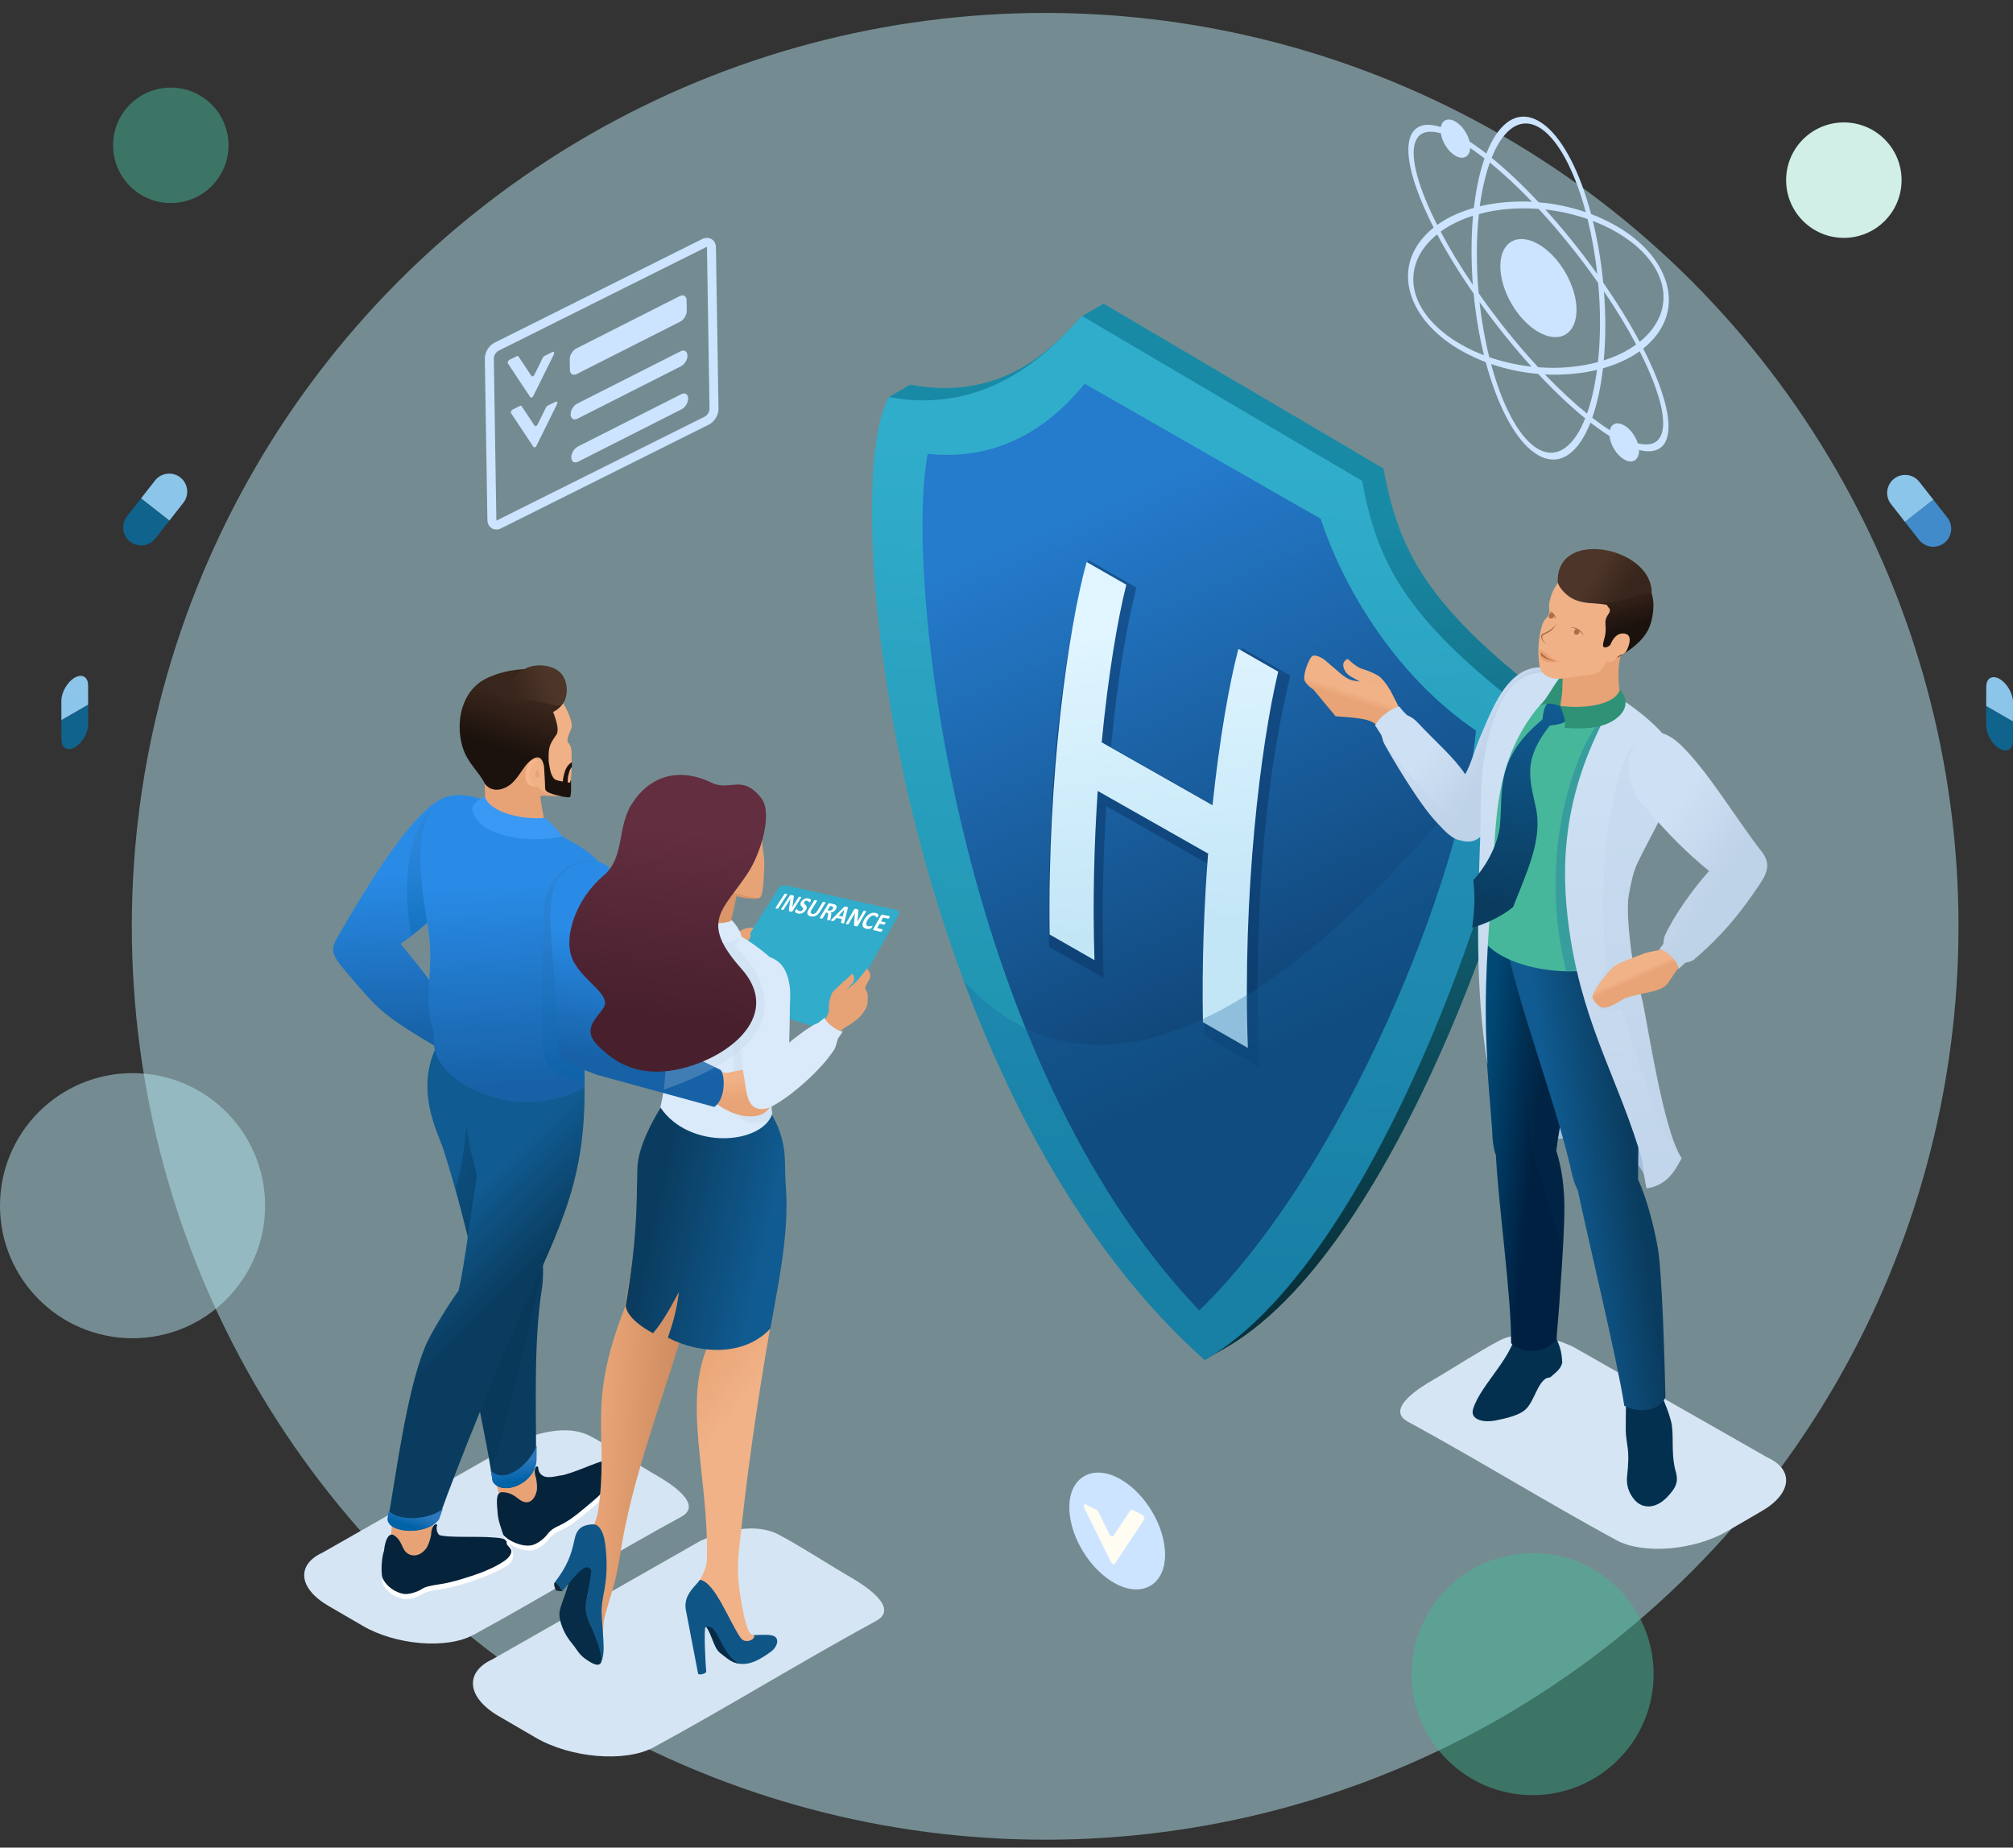 <?xml version="1.0" encoding="utf-8"?>
<!-- Generator: Adobe Illustrator 16.0.0, SVG Export Plug-In . SVG Version: 6.00 Build 0)  -->
<!DOCTYPE svg PUBLIC "-//W3C//DTD SVG 1.1//EN" "http://www.w3.org/Graphics/SVG/1.1/DTD/svg11.dtd">
<svg version="1.1" id="Layer_1" xmlns="http://www.w3.org/2000/svg" xmlns:xlink="http://www.w3.org/1999/xlink" x="0px" y="0px"
	 width="2136.252px" height="1960.667px" viewBox="0 0 2136.252 1960.667" enable-background="new 0 0 2136.252 1960.667"
	 xml:space="preserve">
<rect x="0" y="0" width="2136.252" height="1960.667" fill="#333333" stroke="none"/>
<g>
	<g>
		<circle opacity="0.5" fill-rule="evenodd" clip-rule="evenodd" fill="#B7E7F1" cx="1109.154" cy="983" r="969.264"/>
		<path fill-rule="evenodd" clip-rule="evenodd" fill="#CCE4FF" d="M1760.893,465.217c-4.448,6.291-12.377,7.839-22.811,5.204
			c-2.462-7.669-7.878-15.222-14.349-18.96c-7.479-4.319-13.718-2.084-15.322,5.102c-2.37-1.662-4.741-3.154-7.258-4.854
			c-3.7-2.675-7.44-5.333-11.433-8.418c5.159-14.489,9.061-32.182,11.386-52.476c15.104-4.32,28.264-10.418,38.946-18.031
			c2.505,4.842,4.87,9.724,7.016,14.482C1763.855,423.935,1769.784,452.766,1760.893,465.217L1760.893,465.217z M1632.769,259.202
			c-22.327-12.889-40.505-2.528-40.578,23.128c-0.073,25.734,17.986,57.02,40.319,69.91c22.287,12.867,40.466,2.512,40.539-23.228
			C1673.121,303.357,1655.063,272.076,1632.769,259.202L1632.769,259.202z M1684.191,438.936
			c4.574-13.002,8.256-28.628,10.57-46.451c-8.391,2.067-17.36,3.549-26.912,4.286c-9.504,0.885-18.942,1.065-28.341,0.564
			C1654.983,413.467,1670.142,427.555,1684.191,438.936L1684.191,438.936z M1677.919,453.684
			c-11.989,23.453-28.218,32.83-45.764,22.7c-17.688-10.215-33.708-38.207-45.522-75.4c-1.464-4.776-2.923-9.635-4.24-14.698
			c15.609,5.333,32.639,9.037,49.988,10.49c17.271,18.532,34.259,34.468,49.852,47.151
			C1680.886,447.456,1679.405,450.616,1677.919,453.684L1677.919,453.684z M1580.467,379.049
			c-4.594-18.295-8.063-38.049-10.384-58.546c8.464,11.796,17.394,23.616,26.905,35.481c9.477,11.713,18.876,22.773,28.246,33.105
			C1609.72,387.332,1594.533,383.903,1580.467,379.049L1580.467,379.049z M1563.488,372.224c3.705,1.606,7.445,3.266,11.331,4.725
			c-4.95-20.323-8.739-42.453-10.941-65.365c-15.137-21.775-28.11-42.965-38.714-62.866c-2.528,1.937-4.91,4.077-7.078,6.34
			c-16.938,17.203-23.014,39.103-14.326,61.705c7.327,18.944,24.068,35.679,46.191,48.45
			C1554.271,367.708,1558.793,370.052,1563.488,372.224L1563.488,372.224z M1563.006,302.219
			c-13.239-19.512-24.743-38.528-34.126-56.446c9.456-6.91,21.033-12.642,34.328-16.798c-0.964,11.274-1.537,23.194-1.577,35.712
			C1561.598,277.284,1562.104,289.824,1563.006,302.219L1563.006,302.219z M1518.176,224.2c2.145,4.758,4.511,9.517,7.017,14.478
			c10.676-7.654,23.734-13.773,38.944-18.025c2.326-20.299,6.229-37.993,11.273-52.539c-3.88-3.029-7.619-5.72-11.318-8.356
			c-1.262-0.851-2.623-1.802-3.886-2.653c-0.455,9.251-7.274,13.007-15.755,8.115c-7.732-4.466-14.045-14.478-15.385-23.741
			c-11.443-3.334-20.053-1.932-24.822,4.701C1495.453,158.575,1501.39,187.531,1518.176,224.2L1518.176,224.2z M1581.052,172.529
			c14.051,11.379,29.203,25.345,44.679,41.562c-9.394-0.461-18.831-0.32-28.449,0.542c-9.438,0.8-18.408,2.281-26.911,4.239
			C1572.798,201.117,1576.374,185.47,1581.052,172.529L1581.052,172.529z M1587.325,157.775c-1.486,3.075-2.972,6.233-4.313,9.759
			c15.593,12.647,32.582,28.577,49.885,47.176c17.316,1.392,34.34,5.097,49.955,10.468c-1.317-5.062-2.781-9.92-4.247-14.697
			c-11.813-37.2-27.935-65.253-45.48-75.383C1615.437,124.89,1599.309,134.327,1587.325,157.775L1587.325,157.775z
			 M1684.777,232.416c4.482,18.228,8.064,38.009,10.276,58.444c-8.356-11.696-17.293-23.516-26.804-35.38
			c-9.472-11.758-18.875-22.771-28.244-33.15C1655.52,224.009,1670.712,227.562,1684.777,232.416L1684.777,232.416z
			 M1697.966,343.399c0.04-14.461-0.604-28.904-1.932-43.078c-9.466-13.576-19.659-27.277-30.6-40.758
			c-10.874-13.56-21.82-26.291-32.56-37.83c-10.801-0.895-21.78-0.827-32.698,0.035c-10.987,0.94-21.325,2.788-30.729,5.467
			c-1.407,12.597-2.129,26.247-2.169,40.707c-0.044,14.584,0.604,29.023,1.927,43.196c9.363,13.476,19.657,27.12,30.497,40.702
			c10.981,13.623,21.928,26.314,32.7,37.869c10.762,0.878,21.747,0.845,32.66-0.136c10.987-0.979,21.219-2.769,30.735-5.343
			C1697.199,371.633,1697.926,357.978,1697.966,343.399L1697.966,343.399z M1702.133,309.178
			c1.008,12.417,1.516,24.957,1.475,37.476c-0.033,12.603-0.607,24.518-1.684,35.774c13.408-4.134,24.873-9.888,34.44-16.866
			C1726.87,347.712,1715.473,328.719,1702.133,309.178L1702.133,309.178z M1701.755,239.235c-3.705-1.639-7.449-3.261-11.441-4.781
			c5.057,20.379,8.846,42.514,11.054,65.427c15.028,21.713,28.109,42.921,38.713,62.866c2.528-2.061,4.91-4.077,7.072-6.347
			c16.939-17.198,23.015-39.096,14.225-61.761c-7.24-18.893-23.966-35.618-46.084-48.389
			C1710.973,243.757,1706.451,241.414,1701.755,239.235L1701.755,239.235z M1743.803,369.86c2.855-2.156,5.491-4.528,7.872-7.083
			c18.313-18.477,24.607-42.854,14.708-68.514c-8.43-21.658-26.842-40.487-50.979-54.418c-4.527-2.62-9.263-5.063-14.173-7.321
			c-4.099-1.954-8.379-3.762-12.693-5.344c-1.57-5.625-3.142-11.083-4.818-16.477c-12.704-40.071-30.556-70.564-50.58-82.13
			c-20.058-11.583-38.021-1.757-50.915,23.534c-1.701,3.439-3.402,7.01-4.895,10.867c-4.307-3.395-8.581-6.527-12.681-9.308
			c-1.688-1.223-3.486-2.383-5.068-3.424c-2.14-8.554-8.02-17.164-15.03-21.212c-7.729-4.466-14.076-1.836-15.462,5.799
			c-13.604-4.335-23.91-2.832-29.727,5.271c-10.018,14.164-3.874,45.719,14.269,85.245c2.365,5.293,4.979,10.693,7.806,16.133
			c-2.849,2.246-5.484,4.656-7.872,7.168c-18.308,18.521-24.609,42.896-14.703,68.558c8.412,21.624,26.786,40.432,50.865,54.335
			c4.566,2.635,9.336,5.097,14.281,7.36c4.104,1.999,8.385,3.682,12.697,5.389c1.465,5.518,3.137,11.083,4.814,16.353
			c12.709,40.025,30.555,70.687,50.618,82.269c20.024,11.562,37.988,1.577,50.878-23.672c1.706-3.323,3.299-6.994,4.893-10.75
			c4.314,3.277,8.587,6.532,12.687,9.269c2.479,1.847,4.961,3.402,7.474,4.977c0.984,9.55,7.545,20.245,15.559,24.874
			c8.738,5.044,15.771,0.911,15.807-10.036c11.909,2.99,21.094,1.132,26.449-6.206c10.012-14.162,3.874-45.719-14.274-85.288
			C1749.248,380.823,1746.636,375.383,1743.803,369.86z"/>
		<g>
			<path fill-rule="evenodd" clip-rule="evenodd" fill="#8BC5EA" d="M2122.102,720.549c-7.809-4.509-14.201-0.846-14.227,8.105
				l-0.059,20.665l28.377,16.385l0.059-20.666C2136.276,736.086,2129.91,725.055,2122.102,720.549z"/>
			<path fill-rule="evenodd" clip-rule="evenodd" fill="#10638C" d="M2107.816,749.32l-0.058,20.584
				c-0.027,9.036,6.327,20.057,14.134,24.563c7.806,4.509,14.22,0.854,14.245-8.178l0.056-20.585L2107.816,749.32z"/>
		</g>
		<g>
			<path fill-rule="evenodd" clip-rule="evenodd" fill="#8BC5EA" d="M2010.01,508.044L2010.01,508.044
				c8.277-6.485,20.356-5.017,26.84,3.261l14.892,19.011l-30.104,23.579l-14.892-19.011
				C2000.263,526.606,2001.729,514.53,2010.01,508.044z"/>
			<path fill-rule="evenodd" clip-rule="evenodd" fill="#428BCA" d="M2051.741,530.316l14.893,19.014
				c6.485,8.277,5.017,20.356-3.261,26.84l0,0c-8.28,6.486-20.357,5.018-26.841-3.261l-14.895-19.014L2051.741,530.316z"/>
		</g>
		<g>
			<path fill-rule="evenodd" clip-rule="evenodd" fill="#8BC5EA" d="M79.267,719.147c7.809-4.509,14.202-0.846,14.227,8.105
				l0.059,20.665l-28.377,16.385l-0.06-20.666C65.092,734.685,71.458,723.653,79.267,719.147z"/>
			<path fill-rule="evenodd" clip-rule="evenodd" fill="#10638C" d="M93.553,747.918l0.058,20.584
				c0.027,9.036-6.328,20.057-14.135,24.563c-7.805,4.51-14.219,0.854-14.244-8.177l-0.056-20.585L93.553,747.918z"/>
		</g>
		<g>
			<path fill-rule="evenodd" clip-rule="evenodd" fill="#8BC5EA" d="M191.359,506.643L191.359,506.643
				c-8.278-6.486-20.356-5.018-26.84,3.261l-14.892,19.011l30.104,23.579l14.891-19.011
				C201.106,525.205,199.64,513.127,191.359,506.643z"/>
			<path fill-rule="evenodd" clip-rule="evenodd" fill="#10638C" d="M149.628,528.915l-14.893,19.014
				c-6.485,8.277-5.017,20.356,3.261,26.84l0,0c8.28,6.486,20.356,5.017,26.841-3.261l14.895-19.014L149.628,528.915z"/>
		</g>
		<g>
			<path fill-rule="evenodd" clip-rule="evenodd" fill="#CCE4FF" d="M524.644,363.745l220.422-110.021
				c1.703-0.847,3.437-1.266,5.098-1.289c1.805-0.022,3.5,0.441,4.969,1.327c1.47,0.892,2.666,2.184,3.478,3.809l0.019,0.019
				c0.703,1.417,1.111,3.108,1.142,4.991l2.71,171.233c0.049,3.263-1.06,6.753-2.871,9.734c-1.804,2.964-4.395,5.555-7.318,7.017
				l-220.427,110.04c-1.716,0.841-3.426,1.256-5.031,1.282c-1.824,0.03-3.518-0.436-4.972-1.322
				c-1.45-0.886-2.629-2.172-3.443-3.805c-0.739-1.444-1.157-3.172-1.186-5.127l-2.708-171.241
				c-0.055-3.218,1.041-6.701,2.851-9.671C519.169,367.771,521.738,365.192,524.644,363.745L524.644,363.745z M749.318,262.267
				L528.896,372.289c-1.271,0.632-2.478,1.895-3.391,3.392c-0.926,1.52-1.489,3.175-1.467,4.562l2.708,171.241
				c0.003,0.352,0.053,0.644,0.129,0.868c0.201-0.038,0.45-0.127,0.736-0.271l220.426-110.04c1.275-0.619,2.501-1.911,3.439-3.454
				c0.929-1.531,1.503-3.202,1.488-4.624l-2.71-171.233c-0.005-0.321-0.044-0.575-0.105-0.768
				C749.945,261.993,749.664,262.095,749.318,262.267z"/>
			<path fill-rule="evenodd" clip-rule="evenodd" fill="#CCE4FF" d="M613.274,473.868l109.802-55.598
				c3.922-1.958,7.119,0.057,7.191,4.58c0.075,4.374-3.018,9.521-6.939,11.481l-109.796,55.598
				c-3.921,1.958-7.192-0.029-7.263-4.551C606.203,481.017,609.36,475.826,613.274,473.868L613.274,473.868z M611.633,369.768
				l109.806-55.597c3.912-1.96,7.116,0.057,7.18,4.426l0.185,11.228c0.064,4.372-3.028,9.523-6.938,11.48l-109.806,55.598
				c-3.911,1.951-7.18-0.024-7.256-4.396l-0.172-11.23C604.552,376.918,607.72,371.729,611.633,369.768L611.633,369.768z
				 M612.559,428.324c-3.914,1.957-7.073,7.071-7.009,11.441c0.078,4.603,3.344,6.501,7.257,4.545l109.805-55.598
				c3.918-1.951,7.007-7.035,6.943-11.395c-0.08-4.601-3.282-6.54-7.193-4.591L612.559,428.324z"/>
			<path fill-rule="evenodd" clip-rule="evenodd" fill="#CCE4FF" d="M540.66,381.825c-1.438,0.711-2.327,2.847-1.631,3.894
				l23.776,35.821c0.361,0.53,1.009,0.58,1.657,0.259c0.559-0.281,1.119-0.833,1.492-1.588l21.809-44.104
				c0.911-1.82,0.004-3.318-1.539-2.552l-8.526,4.236c-0.604,0.3-1.166,0.9-1.518,1.611l-9.019,18.251
				c-0.376,0.755-0.94,1.312-1.503,1.591c-0.65,0.323-1.3,0.278-1.647-0.258l-13.86-20.805c-0.335-0.485-0.962-0.591-1.65-0.248
				L540.66,381.825z"/>
			<path fill-rule="evenodd" clip-rule="evenodd" fill="#CCE4FF" d="M544.027,434.604c-1.437,0.712-2.326,2.846-1.63,3.895
				l23.774,35.821c0.36,0.53,1.01,0.578,1.658,0.258c0.559-0.281,1.119-0.833,1.491-1.588l21.811-44.104
				c0.912-1.819,0.004-3.32-1.539-2.552l-8.527,4.234c-0.604,0.3-1.166,0.902-1.518,1.61l-9.021,18.251
				c-0.376,0.755-0.94,1.314-1.501,1.592c-0.652,0.324-1.299,0.277-1.649-0.258l-13.859-20.806c-0.335-0.484-0.964-0.589-1.65-0.246
				L544.027,434.604z"/>
		</g>
		<g>
			<path fill-rule="evenodd" clip-rule="evenodd" fill="#CCE4FF" d="M1185.752,1567.97c-32.027-15.936-58.085,5.555-49.19,47.143
				c4.58,21.532,18.28,43.686,35.556,57.578c4.541,3.644,9.059,6.538,13.447,8.727c31.972,15.898,57.885-5.578,49.125-46.972
				c-4.498-21.566-18.186-43.824-35.381-57.672C1194.723,1573.1,1190.182,1570.177,1185.752,1567.97z"/>
			<path fill-rule="evenodd" clip-rule="evenodd" fill="#FFFCF1" d="M1212.072,1607.402c1.881,0.933,3.043,3.725,2.133,5.092
				l-31.088,46.842c-0.473,0.692-1.32,0.756-2.168,0.336c-0.73-0.367-1.464-1.088-1.95-2.076l-28.521-57.67
				c-1.19-2.378-0.006-4.34,2.014-3.336l11.149,5.537c0.79,0.393,1.524,1.178,1.983,2.107l11.795,23.865
				c0.493,0.985,1.229,1.717,1.965,2.079c0.852,0.423,1.7,0.364,2.155-0.337l18.121-27.206c0.441-0.634,1.262-0.771,2.159-0.322
				L1212.072,1607.402z"/>
		</g>
		<g>
			<circle opacity="0.5" fill-rule="evenodd" clip-rule="evenodd" fill="#B7E7F1" cx="140.664" cy="1279.463" r="140.664"/>
			<circle opacity="0.5" fill-rule="evenodd" clip-rule="evenodd" fill="#47B79B" cx="1626.471" cy="1776.575" r="128.412"/>
			<circle opacity="0.5" fill-rule="evenodd" clip-rule="evenodd" fill="#47B79B" cx="181.242" cy="154.21" r="61.263"/>
			<circle fill-rule="evenodd" clip-rule="evenodd" fill="#D1EEE7" cx="1956.746" cy="191.172" r="61.263"/>
		</g>
	</g>
	<g>
		<g>
			<g>
				<path fill-rule="evenodd" clip-rule="evenodd" fill="#F0B186" d="M1366.459,451.649c-6.996-2.404-13.336,6.463-16.961,13.3
					l-3.007,5.671l-0.817-0.142l-31.415-20.081c-4.678-2.99-5.24-4.651-1.878-9.389c6.229-8.773,9.324-12.166,18.082-8.979
					c8.447,3.072,24.637,13.033,34.963,18.525C1366.101,450.915,1365.802,451.295,1366.459,451.649z"/>
				<path fill-rule="evenodd" clip-rule="evenodd" fill="#E7A376" d="M1373.099,462.271c-0.653-4.381-5.255-12.559-10.867-12.688
					c-5.215-0.456-9.271,4.53-12.08,8.177c-1.688,2.19-3.481,4.84-5.405,7.954c-1.029,1.665-0.514,3.85,1.15,4.88
					c1.665,1.029,3.851,0.514,4.88-1.151c1.748-2.827,3.407-5.272,5-7.341c0.916-1.188,1.717-2.297,2.621-3.108
					C1363.331,454.569,1369.356,460.879,1373.099,462.271z"/>
			</g>
			<g>
				<linearGradient id="SVGID_1_" gradientUnits="userSpaceOnUse" x1="1254.77" y1="1358.691" x2="1288.618" y2="541.516">
					<stop  offset="0" style="stop-color:#08313B"/>
					<stop  offset="1" style="stop-color:#198AA6"/>
				</linearGradient>
				<path fill-rule="evenodd" clip-rule="evenodd" fill="url(#SVGID_1_)" d="M1171.143,322.24l-22.787,13.137
					c-29.063,30.81-81.71,91.674-182.473,72.813l-22.698,13.276c-52.661,111.89,17.34,735.289,335.562,1021.371l22.42-12.741
					c196.51-113.431,341.781-596.101,341.105-688.942c-129.37-99.205-158.062-157.867-174.126-244.044L1171.143,322.24z"/>
				<linearGradient id="SVGID_2_" gradientUnits="userSpaceOnUse" x1="1282.031" y1="483.894" x2="1227.238" y2="1379.658">
					<stop  offset="0" style="stop-color:#31ADCC"/>
					<stop  offset="1" style="stop-color:#198AA6"/>
				</linearGradient>
				<path fill-rule="evenodd" clip-rule="evenodd" fill="url(#SVGID_2_)" d="M1148.328,335.359
					c-20.827,20.831-88.303,107.89-205.103,86.026c-56.316,101.32,11.154,733.482,335.284,1021.908
					c196.509-113.432,341.78-596.102,341.105-688.943c-129.372-99.203-158.064-157.867-174.128-244.044L1148.328,335.359z"/>
				<linearGradient id="SVGID_3_" gradientUnits="userSpaceOnUse" x1="1154.551" y1="539.606" x2="1402.199" y2="1104.734">
					<stop  offset="0" style="stop-color:#257BCC"/>
					<stop  offset="1" style="stop-color:#0E4170"/>
				</linearGradient>
				<path fill-rule="evenodd" clip-rule="evenodd" fill="url(#SVGID_3_)" d="M1151.205,407.252
					c-17.022,19.391-69.332,84.772-166.689,74.384c-25.166,128.73,29.998,639.263,288.211,908.911
					c152.673-147.658,279.468-460.292,293.582-615.243c-90.124-61.416-143.3-158.841-164.722-224.733L1151.205,407.252z"/>
				<g>
					<path opacity="0.5" fill-rule="evenodd" clip-rule="evenodd" fill="#0A3564" d="M1179.028,792.727l110.15,62.477
						c6.219-56.974,14.175-112.034,28.776-167.56L1369.24,717c-32.099,134.222-37.936,277.815-32.992,415.352l-58.128-33.272
						c-1.112-60.641,0.684-121.014,5.288-181.488l-109.437-62.077c-3.899,61.051-4.659,121.277-2.704,182.404l-57.987-33.191
						c-1.901-132.132,6.146-282.939,41.571-410.44l51.12,29.257C1192.202,678.308,1184.51,736.573,1179.028,792.727z"/>
					<linearGradient id="SVGID_4_" gradientUnits="userSpaceOnUse" x1="1215.72" y1="666.261" x2="1248.889" y2="983.211">
						<stop  offset="0" style="stop-color:#E0F5FF"/>
						<stop  offset="1" style="stop-color:#C3E6F7"/>
					</linearGradient>
					<path fill-rule="evenodd" clip-rule="evenodd" fill="url(#SVGID_4_)" d="M1195.276,620.494
						c-9.539,37.962-19.388,96.929-26.135,167.257l117.614,66.714c7.379-70.087,17.662-128.548,27.479-165.88l42.227,24.171
						c-18.746,78.378-38.057,235.666-32.174,399.324l-47.704-27.305c-1.144-62.633,1.183-123.951,5.564-179.994l-0.45,0.792
						l-116.772-66.237c-3.803,56.117-5.423,117.304-3.438,179.559l-47.59-27.239c-2.42-167.633,19.716-324.856,39.278-395.259
						L1195.276,620.494z"/>
				</g>
				<path opacity="0.3" fill-rule="evenodd" clip-rule="evenodd" fill="#1466A0" d="M1022.644,1040.579
					c56.349,151.556,139.594,299.251,255.866,402.714c196.509-113.432,341.78-596.102,341.105-688.943
					C1566.77,827.835,1238.701,1277.433,1022.644,1040.579z"/>
			</g>
			<g>
				<path fill-rule="evenodd" clip-rule="evenodd" fill="#D6E5F4" d="M1875.93,1546.799l-206.757-117.754
					c-22.54-10.3-54.8-18.495-77.765-6.545c-20.923,10.889-55.392,33.176-70.632,41.867c-11.576,6.603-51.761,30.678-26.732,44.288
					c73.628,40.037,146.492,85.065,221.26,125.735c14.139,7.691,34.825,10.473,56.539,8.668c21.62-1.797,43.796-8.092,61.237-18.236
					c12.426-7.228,24.645-14.342,36.664-21.342c16.217-9.442,24.816-20.608,25.668-30.933
					C1896.246,1562.461,1889.766,1553.115,1875.93,1546.799z"/>
				<g>
					<path fill-rule="evenodd" clip-rule="evenodd" fill="#A5C0DD" d="M1744.893,1246.929
						c-17.148-37.93-74.738-41.382-98.418-37.685l2.181-83.779l71.32,5.294C1732.626,1161.074,1763.688,1216.865,1744.893,1246.929z
						"/>
					<g>
						<g>
							<path fill-rule="evenodd" clip-rule="evenodd" fill="#F0B186" d="M1430.239,699.285c-8.876,3.595-3.313,13.789,0.394,16.52
								c5.611,4.832,16.415,7.449,15.893,12.978c-0.583,6.203,34.371,15.587,34.251,15.099
								c-6.215-16.242-15.737-25.431-17.689-26.537C1443.908,706.476,1446.553,714.133,1430.239,699.285z"/>
							<linearGradient id="SVGID_5_" gradientUnits="userSpaceOnUse" x1="1435.773" y1="743.434" x2="1438.248" y2="735.771">
								<stop  offset="0" style="stop-color:#E8A476"/>
								<stop  offset="1" style="stop-color:#F1B287"/>
							</linearGradient>
							<path fill-rule="evenodd" clip-rule="evenodd" fill="url(#SVGID_5_)" d="M1459.115,767.934
								c2.91,3.358,5.777,7.17,8.611,11.304l23.302-18.532c-2.468-3.344-4.747-6.869-6.771-10.615
								c-1.108-2.581-2.271-5.002-3.513-7.135c-7.746-13.311-14.5-17.065-41.104-20.162c-7.755-0.904-10.498-3.25-15.487-6.739
								l-18.419-15.804c-6.021-4.281-10.916-5.39-13.203-4c-2.545,1.546-8.691,15.706-8.378,23.078l0.002,0.033
								c-0.768,2.85,2.618,7.627,9.724,12.435l23.489,28.332l1.886,0.123C1443.302,761.817,1452.941,763.429,1459.115,767.934z"/>
						</g>
						<linearGradient id="SVGID_6_" gradientUnits="userSpaceOnUse" x1="1598.725" y1="800.101" x2="1543.853" y2="759.457">
							<stop  offset="0" style="stop-color:#BED2E8"/>
							<stop  offset="1" style="stop-color:#CEE0F3"/>
						</linearGradient>
						<path fill-rule="evenodd" clip-rule="evenodd" fill="url(#SVGID_6_)" d="M1567.547,890.509
							c14.971-8.607,68.116-85.032,96.312-127.022c16.001-23.831,12.56-43.682-12.038-52.224
							c-48.657-16.896-67.348,39.834-80.698,69.942c-6.299,14.206-9.769,29.216-16.193,40.419
							c-12.303-18.414-32.811-35.788-50.257-54.646c-3.466-3.747-7.134-6.334-11.448-7.992c-2.687-2.589-5.915-5.837-7.888-8.952
							c-3.391-1.106-21.289,9.161-26.024,19.924c1.644,1.896,3.891,6.208,5.509,8.338c2.305,3.033,2.107,7.007,4.023,10.556
							c6.517,12.063,37.036,64.377,56.256,84.304c6.359,6.594,15.413,17.691,25.265,18.608
							C1555.996,893.713,1562.158,893.609,1567.547,890.509z"/>
						<path opacity="0.35" fill-rule="evenodd" clip-rule="evenodd" fill="#BDD1E7" d="M1567.547,890.509
							c14.971-8.607,68.118-85.032,96.312-127.022c16.001-23.829,13.805-42.594-10.792-51.134
							c-39.855-13.839-61.472,27.07-72.523,53.413c-16.359,38.981-23.566,113.57-38.308,103.13
							c-17.148-12.143-55.384-56.313-73.392-80.044c6.517,12.063,37.036,64.377,56.256,84.304
							c6.359,6.594,15.413,17.691,25.265,18.608C1555.996,893.713,1562.158,893.609,1567.547,890.509z"/>
					</g>
					<g>
						<path fill-rule="evenodd" clip-rule="evenodd" fill="#04304F" d="M1763.562,1475.569c1.201,3.947,0.684,7.244,2.773,12.427
							c2.091,5.185,4.578,10.966,6.948,19.967c3.662,13.911-0.317,32.541,4.649,52.219c2.497,7.868,2.503,14.17-2.531,21.12
							c-4.934,6.811-14.272,17.732-26.854,17.32c-2.875-0.096-8.771-1.239-13.443-6.435c-4.908-5.457-9.021-13.436-8.578-23.325
							c0.167-3.751,2.004-15.838,1.326-26.843c-0.594-9.637-2.508-14.943-2.583-25.51c-0.078-11.169,0.353-26.547,0.322-33.756
							L1763.562,1475.569z"/>
						<path fill-rule="evenodd" clip-rule="evenodd" fill="#04304F" d="M1650.897,1418.332c3.921,9.896,6.439,14.129,6.995,27.94
							c-2.032,7.295-7.084,10.257-12.669,15.295l-4.012,0.883c-9.854,5.414-12.98,24.399-22.022,33.045
							c-6.381,6.099-19.321,9.418-32.193,11.917c-13.756,2.671-27.005-1.281-23.708-12.158
							c8.187-27.021,45.993-57.539,46.033-87.732L1650.897,1418.332z"/>
						<linearGradient id="SVGID_7_" gradientUnits="userSpaceOnUse" x1="1629.525" y1="1198.883" x2="1570.28" y2="1193.055">
							<stop  offset="0" style="stop-color:#002041"/>
							<stop  offset="1" style="stop-color:#004975"/>
						</linearGradient>
						<path fill-rule="evenodd" clip-rule="evenodd" fill="url(#SVGID_7_)" d="M1587.483,1225.736
							c2.44,51.765,16.435,148.644,16.139,199.658c13.597,13.258,39.964,9.155,48.19-4.412c4.056-46.94,8.448-113.622,8.347-139.381
							c-0.085-21.437-2.559-41.152-8.575-60.402c6.1-56.642,36.649-133.93,27.367-187.221
							c-4.077-23.406-20.121-48.603-25.126-67.912c-37.253,47.533-67.29,24.751-83.37,20.621c0.551,16.424-0.756,14.232,0.26,31.495
							c3.435,58.371,7.895,120.698,12.797,181.264C1583.654,1208.493,1584.744,1218.435,1587.483,1225.736z"/>
						<path opacity="0.3" fill-rule="evenodd" clip-rule="evenodd" fill="#04304F" d="M1658.175,1330.705
							c1.235-20.384,2.027-38.129,1.984-49.102c-0.086-21.438-2.561-41.154-8.575-60.405c6.1-56.641,36.649-133.929,27.367-187.22
							c-4.077-23.406-20.121-48.603-25.126-67.912c-37.253,47.533-67.29,24.751-83.37,20.621c0.061,1.831,0.099,3.431,0.119,4.851
							l51.61,37.363l-12.538-2.813c2.359,67.265,12.398,128.585,15.506,194.919c14.104,37.615,22.68,69.747,32.779,108.512
							L1658.175,1330.705z"/>
						<linearGradient id="SVGID_8_" gradientUnits="userSpaceOnUse" x1="1655.18" y1="1246.858" x2="1733.014" y2="1235.645">
							<stop  offset="0" style="stop-color:#105B91"/>
							<stop  offset="1" style="stop-color:#0A3C5F"/>
						</linearGradient>
						<path fill-rule="evenodd" clip-rule="evenodd" fill="url(#SVGID_8_)" d="M1674.469,1263.391
							c10.746,51.767,41.391,177.388,49.28,228.4c16.963,9.277,38.161,4.431,43.683-9.14c-1.123-46.938-3.673-131.36-7.908-157.117
							c-3.522-21.437-12.037-54.507-21.143-73.76c0.036-120.945,12.646-153.181-5.184-206.472
							c-7.832-23.407-27.242-45.99-35.347-65.3c-9.913,15.904-25.256,38.476-59.563,35.682
							c-3.354-0.273-32.465-20.663-41.954-23.003c13.957,71.954,51.004,165.943,69.946,244.421
							C1667.874,1246.149,1670.557,1256.09,1674.469,1263.391z"/>
					</g>
					<path fill-rule="evenodd" clip-rule="evenodd" fill="#47B79B" d="M1631.044,713.642c-3.75,0.197-7.14,1.125-10.714,2.795
						c-25.921,12.118-35.578,52.292-42.074,87.742c-5.635,30.751-3.849,56.189-4.837,84.612c-0.79,22.676-5.167,43.406-5.643,64.886
						c-0.141,6.361-1.539,12.875,0.32,20.173c0.648,4.828,1.357,12.431,1.04,16.154c20.572,45.165,130.601,51.8,149.699,24.928
						c-2.039-4.868-2.594-7.642-3.197-12.292c9.813-9.016,3.518-34.313,6.471-51.429c2.217-12.853,4.994-25.927,9.482-35.099
						c18.816-38.444,43.359-67.34,49.93-97.398c4.525-20.703-20.396-48.611-54.174-72.16
						C1694.842,723.895,1649.578,709.61,1631.044,713.642z"/>
					<path opacity="0.3" fill-rule="evenodd" clip-rule="evenodd" fill="#1466A0" d="M1662.396,1031.84
						c10.556-2.636,52.378-11.191,56.44-16.907c-2.039-4.868-2.594-7.642-3.195-12.292c9.812-9.014,3.518-34.313,6.469-51.429
						c2.217-12.853,4.994-25.927,9.482-35.099c18.816-38.444,43.361-67.338,49.93-97.4c2.395-10.95-3.453-23.916-14.489-37.187
						c-11.386-1.855-59.926-23.142-66.979-17.174c-18.801,15.903-34.121,64.968-39.922,90.258
						C1646.481,914.145,1648.22,977.224,1662.396,1031.84z"/>
					<linearGradient id="SVGID_9_" gradientUnits="userSpaceOnUse" x1="1697.859" y1="1386.106" x2="1670.406" y2="812.702">
						<stop  offset="0" style="stop-color:#BED2E8"/>
						<stop  offset="1" style="stop-color:#CEE0F3"/>
					</linearGradient>
					<path fill-rule="evenodd" clip-rule="evenodd" fill="url(#SVGID_9_)" d="M1742.986,1062.16
						c-1.219-5.683-2.795-11.458-4.808-17.48c-6.587-19.684-12.983-75.876-9.839-94.092c2.217-12.851,4.993-25.926,9.482-35.098
						c18.815-38.443,37.129-66.718,43.699-96.777c4.523-20.701-20.396-48.61-54.174-72.158
						c-32.508-22.66-77.77-36.946-96.304-32.913c-3.751,0.197-7.14,1.125-10.714,2.795c-25.921,12.118-38.07,49.176-44.566,84.626
						c-5.635,30.751-3.85,56.192-4.837,84.612c-2.728,78.462-5.633,166.256,7.75,243.808c-3.938-57.428-1.604-109.085,4.108-181.578
						c5.145-65.276,0.915-124.423,37.582-181.078c22.598-34.914,50.362-52.424,74.323-37.098
						c10.206,6.527,18.36,11.208,2.836,43.024c-42.36,86.809-40.901,160.811-30.534,225.016
						c15.373,95.204,52.846,153.092,75.75,233.602c1.192,11.124,2.717,21.244,4.639,29.728
						c19.672-2.954,28.725-15.256,37.225-32.035c-19.096-27.325-36.747-145.039-41.585-167.135L1742.986,1062.16z"/>
					<path opacity="0.35" fill-rule="evenodd" clip-rule="evenodd" fill="#BDD1E7" d="M1784.115,1227.934
						c-22.627-37.153-34.911-150.299-45.937-183.254c-6.586-19.684-12.983-75.876-9.839-94.092
						c2.217-12.851,4.993-25.926,9.482-35.098c18.815-38.443,37.129-66.718,43.699-96.777c2.393-10.95-3.453-23.916-14.489-37.187
						c-11.386-1.855-22.235-0.411-29.296,5.561c-18.801,15.908-23.268,53.119-29.02,78.424c-8.405,36.994-9.1,116.727-3.728,158.256
						c0.806,6.224-17.675,29.448-14.562,35.688c13.52,27.057,28.058,6.209,30.635,12.775
						C1727.017,1087.396,1759.316,1204.886,1784.115,1227.934z"/>
					<g>
						<linearGradient id="SVGID_10_" gradientUnits="userSpaceOnUse" x1="1628.385" y1="747.186" x2="1598.154" y2="960.649">
							<stop  offset="0" style="stop-color:#105B91"/>
							<stop  offset="1" style="stop-color:#0A3C5F"/>
						</linearGradient>
						<path fill-rule="evenodd" clip-rule="evenodd" fill="url(#SVGID_10_)" d="M1644.756,769.86
							c-28.219,35.617-21.959,55.017-14.967,86.617c7.619,34.416-9.426,68.585-24.059,106.05
							c-10.986,9.311-28.704,17.882-43.438,21.935c3.434-25.306,2.556-35.697,1.301-50.646
							c15.306-16.548,26.297-39.55,28.158-57.753c3.669-35.909-6.145-70.414,45.152-112.527c1.633-14.982,4.481-17.319,7.918-18.123
							c4.027-0.942,1.258-2.479,10.615,3.076c6.164,3.659,12.537,7.26,8.314,13.833
							C1660.508,767.37,1657.01,768.558,1644.756,769.86z"/>
						<path fill-rule="evenodd" clip-rule="evenodd" fill="#E7A376" d="M1656.023,730.953c-0.219-2.074-0.543-4.157-0.803-6.385
							c-0.744-6.355,1.862-18.364,1.349-32.821l55.454-5.525l12.11-2.239c-8.296,18.361-7.247,36.305-4.991,52.126
							c-3.675,19.111-42.538,15.023-63.119,13.18C1655.304,744.109,1656.692,737.336,1656.023,730.953z"/>
						<path fill-rule="evenodd" clip-rule="evenodd" fill="#2F9175" d="M1656.023,749.32c-0.127-2.964,1.195-8.543,1.701-13.615
							c0.452-4.54,0.224-16.135,1.111-18.841c-4.648-0.37-15.662,22.981-24.039,31.54
							C1644.139,745.737,1647.572,746.399,1656.023,749.32z"/>
						<path fill-rule="evenodd" clip-rule="evenodd" fill="#2F9175" d="M1719.229,731.94c-6.843,17.858-41.563,19.848-63.393,17.331
							c2.888,7.636,6.689,17.29,4.401,23.142c15.481,0.981,41.771,2.554,57.703-12.211
							C1728.833,750.106,1725.567,738.87,1719.229,731.94z"/>
						<path fill-rule="evenodd" clip-rule="evenodd" fill="#F0B186" d="M1656.838,720.236c7.055-1.448,29.777-3.354,36.104-5.486
							c11.647-3.925,9.509-14.198,22.438-28.577c13.156-3.209,18.915-7.627,22.458-13.815c8.408-14.689,6.268-35.007-1.939-48.934
							c-7.174-12.171-18.22-19.203-32.83-21.648c-28.385-4.749-45.127,4.622-55.555,26.636c-0.894,1.885-3.266,9.804-3.439,11.962
							c-0.41,5.106,0.549,6.338-0.072,9.78c-0.406,2.241-1.006,4.063-3.735,6.559c-3.173,2.905-5.545,11.633-6.916,22.142
							c-1.574,12.053-0.314,25.555,1.063,30.28C1636.563,716.5,1645.503,721.202,1656.838,720.236z"/>
						<linearGradient id="SVGID_11_" gradientUnits="userSpaceOnUse" x1="1711.529" y1="630.016" x2="1722.203" y2="667.925">
							<stop  offset="0" style="stop-color:#38251B"/>
							<stop  offset="1" style="stop-color:#1C120D"/>
						</linearGradient>
						<path fill-rule="evenodd" clip-rule="evenodd" fill="url(#SVGID_11_)" d="M1671.16,633.667
							c7.514-1.331,35.563-6.396,47.917-9.182c12.641-2.849,26.386-5.785,33.205,3.787c4.771,12.07,1.696,30.215-2.909,39.464
							c-6.589,13.241-19.492,22.618-35.663,31.693c-6.077,3.412,0.497-16.179,0.288-20.764c-4.643,6.272-8.053,8.493-10.438,8.299
							c-1.728-0.139-3.813,0.281-1.134-8.691c4.107-13.752-1.751-17.903,4.083-25.982c4.678-6.473-0.353-7.017-1.067-10.318
							C1695.196,639.437,1684.395,641.68,1671.16,633.667z"/>
						<path fill-rule="evenodd" clip-rule="evenodd" fill="#F0B186" d="M1721.553,672.239c11.634-0.516,8.138,11.723,4.336,18.653
							c-2.612,4.761-6.705,3.157-9.401,6.731c-3.21,4.259-7.581,5.404-10.729,4.391c-6.388-2.056,0.389-10.461,2.263-14.037
							C1709.088,681.536,1714.17,672.568,1721.553,672.239z"/>
						<linearGradient id="SVGID_12_" gradientUnits="userSpaceOnUse" x1="1691.093" y1="609.061" x2="1724.127" y2="630.675">
							<stop  offset="0" style="stop-color:#4D3529"/>
							<stop  offset="1" style="stop-color:#38251B"/>
						</linearGradient>
						<path fill-rule="evenodd" clip-rule="evenodd" fill="url(#SVGID_12_)" d="M1752.769,629.37
							c-8.666-0.238-21.059,5.278-34.521,8.074c-18.533,3.847-38.69,4.546-51.326-3.262c-7.264-4.487-13.622-12.763-13.76-16.613
							C1651.081,559.902,1753.72,580.591,1752.769,629.37z"/>
						<path fill-rule="evenodd" clip-rule="evenodd" fill="#AA6F48" d="M1652.039,661.305c-6.135,9.392-14.582,10.172-16.047,12.139
							c-1.54,2.069,0.12,6.964,4.845,10.138c-4.021-3.705-4.716-7.872-3.887-8.881
							C1639.572,671.495,1646.244,672.9,1652.039,661.305z"/>
						<g>
							<path fill-rule="evenodd" clip-rule="evenodd" fill="#AA6F48" d="M1680.87,674.915c-3.791-5.127-7.446-8.216-15.048-9.316
								C1674.014,665.339,1678.598,669.177,1680.87,674.915z"/>
							<path fill-rule="evenodd" clip-rule="evenodd" fill="#AA6F48" d="M1672.008,673.461c-2.223-0.668-1.904-3.711-0.704-5.164
								c0.535-0.648,1.325-0.935,2.624-0.651c0.795,0.174,2.268,1.237,2.176,2.983
								C1675.993,672.69,1673.802,674.003,1672.008,673.461z"/>
						</g>
						<g>
							<path fill-rule="evenodd" clip-rule="evenodd" fill="#AA6F48" d="M1651.028,655.742c-1.538-5.518-4.536-6.537-7.721-6.946
								c2.243,1.173,4.771,1.674,7.414,7.775L1651.028,655.742z"/>
							<path fill-rule="evenodd" clip-rule="evenodd" fill="#AA6F48" d="M1645.156,656.347c-2.221-0.667-1.902-3.709-0.704-5.162
								c0.536-0.65,1.326-0.936,2.624-0.653c0.795,0.174,2.269,1.237,2.176,2.984
								C1649.144,655.578,1646.952,656.888,1645.156,656.347z"/>
						</g>
						<g>
							<path fill-rule="evenodd" clip-rule="evenodd" fill="#EA9F6F" d="M1635.912,689.927c1.177,0.433,1.355,1.177,2.516,2.134
								c2.135,0.98,2.795,1.384,4.049,2.613c2.297,2.249,6.988,6.832,14.9,7.261c-7.311,0.414-18.114,3.003-22.647-3.928
								c-1.289-1.971-0.03-4.297-0.542-5.797C1633.803,691.087,1633.56,689.063,1635.912,689.927z"/>
							<path fill-rule="evenodd" clip-rule="evenodd" fill="#AA6F48" d="M1635.361,692.503c4.344,4.502,8.565,7.692,16.035,9.079
								c-5.348-0.421-12.453-2.177-16.398-6.421l0.29-2.365L1635.361,692.503z"/>
						</g>
					</g>
					<g>
						<linearGradient id="SVGID_13_" gradientUnits="userSpaceOnUse" x1="1735.947" y1="1038.97" x2="1733.727" y2="1033.975">
							<stop  offset="0" style="stop-color:#E8A476"/>
							<stop  offset="1" style="stop-color:#F1B287"/>
						</linearGradient>
						<path fill-rule="evenodd" clip-rule="evenodd" fill="url(#SVGID_13_)" d="M1765.311,1006.787
							c-5.709,2.082-15.588,3.258-19.76,4.752c-2.16,0.774-17.721,6.669-26.547,10.372c-9.438,3.961-13.385,11.58-20.131,19.581
							c-5.012,6.623-7.58,11.613-8.816,15.179c-1.277,3.681,6.906,12.855,11.173,12.757c9.69-0.224,21.413-9.757,24.112-10.545
							c22.924-6.688,33.092-5.789,42.302-12.891c3.932-3.031,8.005-13.361,16.525-21.687l-10.478-14.055L1765.311,1006.787z"/>
						<linearGradient id="SVGID_14_" gradientUnits="userSpaceOnUse" x1="1826.161" y1="938.269" x2="1757.099" y2="892.048">
							<stop  offset="0" style="stop-color:#BED2E8"/>
							<stop  offset="1" style="stop-color:#CEE0F3"/>
						</linearGradient>
						<path fill-rule="evenodd" clip-rule="evenodd" fill="url(#SVGID_14_)" d="M1784.627,791.518
							c28.488,27.855,57.298,76.748,85.336,112.786c10.058,12.93,4.611,23.637-3.346,35.334
							c-16.05,23.594-34.646,49.492-68.947,78.665c-2.568,2.184-5.427,2.343-9.253,3.393c-2.153,1.782-5.166,4.993-7.464,6.856
							c2.851-3.668-12.512-22.079-20.25-20.854c1.988-2.463,2.509-3.457,4.573-6.287c0.269-3.526,0.335-5.807,1.663-8.815
							c8.109-18.379,29.09-48.859,46.81-68.277c-22.896-18.491-43.555-39.66-61.515-60.399c-4.689-5.413-7.214-8.043-11.826-13.66
							c-19.567-23.836-13.918-57.442,3.415-68.887C1754.034,774.63,1767.183,774.461,1784.627,791.518z"/>
					</g>
				</g>
			</g>
		</g>
		<g>
			<g>
				<path fill-rule="evenodd" clip-rule="evenodd" fill="#D6E5F4" d="M342.315,1647.615l206.077-117.365
					c22.467-10.266,54.619-18.438,77.509-6.524c20.854,10.854,55.21,33.067,70.399,41.73c11.54,6.581,51.592,30.575,26.646,44.142
					c-73.387,39.905-146.013,84.785-220.532,125.32c-14.095,7.668-34.711,10.438-56.354,8.641
					c-21.548-1.791-43.652-8.065-61.035-18.178c-12.385-7.202-24.564-14.293-36.543-21.27
					c-16.165-9.413-24.735-20.542-25.584-30.831C322.066,1663.228,328.526,1653.912,342.315,1647.615z"/>
				<g>
					<g>
						<path fill-rule="evenodd" clip-rule="evenodd" fill="#FFFFFF" d="M426.03,1639.82c4.669-0.104,20.416-14.9,35.327-7.43
							c17.91,8.972,51.916,1.024,69.075,5.146c3.058,0.732,9.033-1.514,10.214,0.583c3.703,6.574,7.278,16.408-1.816,22.844
							c-6.691,4.732-21.016,10.999-30.415,14.328c-9.966,3.533-27.033,9.098-38.473,10.89c-12.67,1.982-18.449,2.797-23.19,6.458
							c-6.779,3.413-13.783,4.88-17.69,4.258c-8.358-1.33-18.097-6.226-22.557-15.746c-1.423-3.045-1.465-16.344,0.177-24.974
							c1.293-6.805,5.007-14.558,7.977-21.798L426.03,1639.82z"/>
						<path fill-rule="evenodd" clip-rule="evenodd" fill="#E7A376" d="M462.66,1607.993c-5.667,13.602-3.925,34.647-17.353,41.957
							c-8.974,4.883-23.032,4.926-29.157-9.021c-3.416-7.781,1.121-21.07,0.117-38.148L462.66,1607.993z"/>
						<path fill-rule="evenodd" clip-rule="evenodd" fill="#05233B" d="M466.394,1629.061c10.291,2.991,38.696,0.994,56.654,2.445
							c7.718,0.624,14.641,0.566,18.248,7.574c3.322,6.447,1.58,11.973-5.938,17.29c-6.693,4.734-18.041,10.131-27.438,13.462
							c-9.969,3.533-27.034,9.099-38.474,10.89c-12.669,1.983-18.449,2.798-23.19,6.458c-6.778,3.413-13.783,4.882-17.692,4.258
							c-8.358-1.33-18.095-7.217-22.554-16.74c-1.424-3.045-1.466-15.349,0.177-23.979c0.313-1.645,0.766-3.344,1.318-5.079
							c1.414-13.516,5.877-18.98,10.082-16.666c5.761,3.169,7.932,8.868,10.125,13.549c1.858,3.968,4.633,6.456,7.825,7.464
							c6.886,2.169,13.173-1.672,17.245-7.581c2.275-3.953,3.627-8.727,4.725-13.69c0.021-0.462,0.027-0.921,0.019-1.378
							c1.349-11.812,7.097-10.782,6.224-8.292C462.949,1621.335,463.278,1626.653,466.394,1629.061z"/>
						<path fill-rule="evenodd" clip-rule="evenodd" fill="#FFFFFF" d="M537.706,1637.091c-0.136,4.568,6.86,4.999,4.838,13.023
							c3.366-3.298-1.331-12.765-3.408-14.205C538.286,1635.32,537.561,1635.076,537.706,1637.091z"/>
					</g>
					<g>
						<path fill-rule="evenodd" clip-rule="evenodd" fill="#FFFFFF" d="M543.073,1592.988c4.348-1.702,14.045-21.017,30.614-19.132
							c6.685,0.761,17.436-0.984,28.346-4.085c17.396-4.944,41.636-20.495,45.77-17.952c9.012,5.544,9.734,15.657,3.41,24.827
							c-4.658,6.747-13.455,15.72-21.134,22.081c-8.144,6.747-19.7,17.068-29.825,22.686c-9.569,5.308-12.744,4.836-19.555,14.042
							c-5.189,5.537-11.262,8.83-15.144,9.587c-9.947,1.942-24.39-4.442-29.589-11.11c-3.307-10.699-9.042-20.827-5.366-36.885
							L543.073,1592.988z"/>
						<path fill-rule="evenodd" clip-rule="evenodd" fill="#E7A376" d="M566.055,1547.415c-0.27,14.733,9.089,33.664-0.71,45.398
							c-6.551,7.842-19.608,13.051-30.432,2.334c-6.035-5.981-6.704-20.006-13.917-35.52L566.055,1547.415z"/>
						<path fill-rule="evenodd" clip-rule="evenodd" fill="#05233B" d="M597.569,1565.376c0.988-0.259,1.979-0.53,2.974-0.813
							c17.397-4.947,40.645-16.931,44.779-14.387c9.015,5.544,10.727,12.092,4.399,21.262c-4.656,6.749-13.453,15.718-21.132,22.079
							c-8.142,6.747-19.701,17.069-29.825,22.686c-9.568,5.307-12.744,4.836-19.553,14.043c-5.191,5.535-11.265,8.829-15.145,9.586
							c-9.948,1.94-24.827-4.505-30.023-11.171c-2.461-7.965-5.831-15.55-6.103-25.559c-1.448-13.104-0.547-19.768,5.153-19.604
							c10.604,0.31,14.979,5.897,19.359,8.629c9.433,5.881,15.748-1.718,17.292-11.12c0.286-3.941-0.177-8.152-0.861-12.425
							c-0.149-0.439-0.312-0.87-0.489-1.29c-3.088-11.481,2.636-12.634,2.739-10c0.232,5.973,3.96,9.311,8.75,10.03
							C585.626,1568.186,592.91,1565.773,597.569,1565.376z"/>
						<path fill-rule="evenodd" clip-rule="evenodd" fill="#FFFFFF" d="M644.254,1551.643c1.845,4.182,8.345,1.556,9.978,9.67
							c1.616-4.429-6.701-10.947-9.197-11.352C644.014,1549.795,643.254,1549.888,644.254,1551.643z"/>
					</g>
					<g>
						<linearGradient id="SVGID_15_" gradientUnits="userSpaceOnUse" x1="435.039" y1="926.661" x2="442.427" y2="1103.603">
							<stop  offset="0" style="stop-color:#298BE6"/>
							<stop  offset="1" style="stop-color:#1761A6"/>
						</linearGradient>
						<path fill-rule="evenodd" clip-rule="evenodd" fill="url(#SVGID_15_)" d="M368.45,1032.747
							c34.601,40.143,35.124,43.27,102.705,82.973l12.862-25.308c-22.683-46.447-29.465-52.635-58.917-88.792
							c26.773-18.535,55.547-46.837,69.269-65.154c44.078-58.835,19.604-99.716-18.479-91.433
							c-33.215,7.225-85.031,93.205-113.217,141.685C350.935,1006.914,348.088,1009.124,368.45,1032.747z"/>
						<linearGradient id="SVGID_16_" gradientUnits="userSpaceOnUse" x1="469.803" y1="890.135" x2="482.461" y2="968.661">
							<stop  offset="0" style="stop-color:#2C77BD"/>
							<stop  offset="1" style="stop-color:#0063A8"/>
						</linearGradient>
						<path opacity="0.35" fill-rule="evenodd" clip-rule="evenodd" fill="url(#SVGID_16_)" d="M436.495,993.255
							c23.193-17.952,46.087-41.055,57.875-56.789c44.078-58.835,18.328-98.538-19.754-90.255
							C454.746,852.281,419.297,894.321,436.495,993.255z"/>
					</g>
					<g>
						<linearGradient id="SVGID_17_" gradientUnits="userSpaceOnUse" x1="445.119" y1="1311.553" x2="553.631" y2="1369.487">
							<stop  offset="0" style="stop-color:#105B91"/>
							<stop  offset="1" style="stop-color:#0A3C5F"/>
						</linearGradient>
						<path fill-rule="evenodd" clip-rule="evenodd" fill="url(#SVGID_17_)" d="M556.033,1149.495
							c3.808,42.691,25.206,179.037,19.253,216.47c-8.95,56.286-6.396,124.288-6.296,184.028
							c-1.511,25.104-36.021,38.218-46.068,22.269c-8.066-53.381-19.541-100.149-24.207-129.813
							c-5.226-33.218-3.499-73.581,4.929-95.411c-3.457-23.85-19.72-85.372-33.302-128.007
							c-4.904-15.386-32.677-65.095-3.929-114.505L556.033,1149.495z"/>
						<linearGradient id="SVGID_18_" gradientUnits="userSpaceOnUse" x1="545.935" y1="1551.742" x2="549.173" y2="1571.337">
							<stop  offset="0" style="stop-color:#2C77BD"/>
							<stop  offset="1" style="stop-color:#0063A8"/>
						</linearGradient>
						<path fill-rule="evenodd" clip-rule="evenodd" fill="url(#SVGID_18_)" d="M569.554,1533.969
							c0.027,4.43-0.137,11.178-0.129,15.528c-1.512,25.102-36.456,38.714-46.502,22.765c-0.596-3.933-1.458-7.832-2.083-11.69
							C534.348,1575.129,560.822,1556.217,569.554,1533.969z"/>
						<path opacity="0.3" fill-rule="evenodd" clip-rule="evenodd" fill="#04304F" d="M576.207,1340.564
							c-11.253,56.445-37.166,163.615-54.542,220.369c-9.044-48.627-37.597-163.21-18.02-213.896
							c-1.968-13.582-12.763-58.385-20.179-85.956c6.651-21.081,8.451-36.086,12.45-72.563c39.875-6.948-20.307-55.62,64.074-4.358
							C567.54,1244.735,574.626,1282.825,576.207,1340.564z"/>
					</g>
					<g>
						<linearGradient id="SVGID_19_" gradientUnits="userSpaceOnUse" x1="455.688" y1="1314.388" x2="524.288" y2="1384.513">
							<stop  offset="0" style="stop-color:#105B91"/>
							<stop  offset="1" style="stop-color:#0A3C5F"/>
						</linearGradient>
						<path fill-rule="evenodd" clip-rule="evenodd" fill="url(#SVGID_19_)" d="M553.274,1394.102
							c-23.003,52.073-65.445,154.234-88.019,218.147c-11.679,16.973-53.32,15.205-53.24-0.628
							c9.192-53.435,19.999-135.849,39.181-182.716c5.872-14.342,27.536-48.855,35.342-59.097
							c6.068-23.584,13.676-87.281,19.546-121.752c-5.267-28.521-28.271-76.207,15.93-117.655
							c17.834,12.684,72.972,20.618,97.974,6.494C624.026,1249.555,596.371,1296.539,553.274,1394.102z"/>
						<linearGradient id="SVGID_20_" gradientUnits="userSpaceOnUse" x1="440.122" y1="1606.051" x2="436.125" y2="1619.533">
							<stop  offset="0" style="stop-color:#2C77BD"/>
							<stop  offset="1" style="stop-color:#0063A8"/>
						</linearGradient>
						<path fill-rule="evenodd" clip-rule="evenodd" fill="url(#SVGID_20_)" d="M469.933,1601.107
							c-1.008,2.791-3.006,8.435-3.949,11.106c-12.024,17.472-54.891,15.655-54.808-0.645c0.454-2.641,0.912-5.351,1.375-8.12
							C422.771,1613.869,453.68,1614.005,469.933,1601.107z"/>
					</g>
					<linearGradient id="SVGID_21_" gradientUnits="userSpaceOnUse" x1="545.147" y1="939.15" x2="554.098" y2="1153.717">
						<stop  offset="0" style="stop-color:#298BE6"/>
						<stop  offset="1" style="stop-color:#1761A6"/>
					</linearGradient>
					<path fill-rule="evenodd" clip-rule="evenodd" fill="url(#SVGID_21_)" d="M455.777,996.363
						c3.713,33.467-6.35,66.379,3.895,96.933c0.458,3.155,0.749,15.544,1.29,18.912c6.748,39.58,89.222,80.097,159.043,42.119
						c0.386-4.905-0.059-10.035,0.322-19.126c-1.291-8.487,3.621-18.056,3.597-23.232c-0.098-21.536-6.804-32.55-3.589-56.521
						c6.542-48.76,33.555-95.623,18.612-133.985c-3.207-8.235-8.827-12.226-15.194-17.34c-16.5-13.257-101.84-56.712-127.712-59.78
						C420.927,834.608,451.75,960.058,455.777,996.363z"/>
					<linearGradient id="SVGID_22_" gradientUnits="userSpaceOnUse" x1="598.793" y1="992.188" x2="638.14" y2="1114.688">
						<stop  offset="0" style="stop-color:#2C77BD"/>
						<stop  offset="1" style="stop-color:#0063A8"/>
					</linearGradient>
					<path opacity="0.35" fill-rule="evenodd" clip-rule="evenodd" fill="url(#SVGID_22_)" d="M620.16,1149.288
						c0.625-23.452-1.593-63.685-0.812-83.608c1.042-26.668,11.584-56.395,13.418-63.685c7.546-30.002,14.955-57.467,7.425-76.794
						c-8.98-26.375-55.58-5.436-61.555,30.086c-3.135,18.631-4.754,117.074-3.043,154.875
						C577.095,1143.341,603.555,1144.339,620.16,1149.288z"/>
					<g>
						<g>
							<path fill-rule="evenodd" clip-rule="evenodd" fill="#E7A376" d="M601.534,843.997c-4.749,2.354-28.855-1.064-28.147,1.094
								c0.348,10.784,3.56,17.332,4.598,32.108c-26.508-3.705-61.28-7.533-62.666-27.864c0.112-1.628,0.206-3.253,0.273-4.851
								c0.032-0.189,0.054-0.372,0.091-0.562l-0.068-0.01c0.277-7.387-0.072-14.082-2.135-17.415
								c-5.612-9.075-17.146-19.187-21.233-32.944c-6.53-21.989-4.155-46.419,16.349-62.701
								c37.441-29.733,85.321-8.575,97.452,34.913c2.369,8.49-4.327,13.089-4.092,20.35c0.046,1.42,1.927,2.904,3.453,6.056
								C607.519,796.53,607.355,841.114,601.534,843.997z"/>
							<path fill-rule="evenodd" clip-rule="evenodd" fill="#E7A376" d="M601.288,843.751c-4.749,2.353-28.609-0.819-27.901,1.339
								c0.348,10.784,3.558,17.332,4.598,32.108c-15.396,3.78-56.91-1.754-63.119-25.115c-0.112-4.917,0.105-23.176-1.386-25.586
								c-5.612-9.075-17.146-19.187-21.233-32.944c-6.53-21.989-4.155-46.419,16.349-62.701
								c37.441-29.733,85.321-8.575,97.452,34.913c2.369,8.49-4.327,13.089-4.092,20.351c0.046,1.419,1.927,2.902,3.453,6.055
								C607.519,796.53,607.108,840.868,601.288,843.751z"/>
							<path fill-rule="evenodd" clip-rule="evenodd" fill="#F0B186" d="M600.551,843.997c-2.519,1.354-12.929,0.463-20.679-2.512
								c-4.888-1.877-8.422-6.068-9.182-6.374c-3.213-1.298-10.342-11.421,0.707-27.54c10.771-15.713-54.464,24.51-57.917,18.926
								c-5.611-9.073-17.146-19.187-21.233-32.944c-6.53-21.989-4.155-46.419,16.349-62.701
								c37.441-29.733,85.321-8.575,97.452,34.913c2.369,8.49-4.327,13.089-4.092,20.35c0.046,1.42,1.927,2.904,3.453,6.056
								C607.519,796.53,606.27,840.924,600.551,843.997z"/>
							<path fill-rule="evenodd" clip-rule="evenodd" fill="#F6B58A" d="M573.72,808.045c-13.414-12.505-26.363,27.272-4.777,26.853
								C560.522,825.982,566.919,811.862,573.72,808.045z"/>
							<path fill-rule="evenodd" clip-rule="evenodd" fill="#F0B186" d="M573.656,813.854c2.012-5.561,0.314-7.585-2.132-6.984
								c-2.69,0.661-6.506,4.521-8.494,10.285c-3.205,9.295,1.389,21.042,10.368,16.454c-7.723,0.445-7-8.862-4.685-14.606
								C570.283,815.105,572.719,812.343,573.656,813.854z"/>
							<path fill-rule="evenodd" clip-rule="evenodd" fill="#E7A376" d="M570.105,816.373c2.159,4.021,2.908,6.409,2.213,7.791
								c-0.483,0.96-1.974,2.056-4.409-0.304C567.839,821.072,568.818,818.49,570.105,816.373z"/>
							<linearGradient id="SVGID_23_" gradientUnits="userSpaceOnUse" x1="564.168" y1="748.299" x2="547.732" y2="798.824">
								<stop  offset="0" style="stop-color:#38251B"/>
								<stop  offset="1" style="stop-color:#1C120D"/>
							</linearGradient>
							<path fill-rule="evenodd" clip-rule="evenodd" fill="url(#SVGID_23_)" d="M587.002,755.6l0.52-0.274
								c18.022-9.611,15.188-29.494,7.574-36.249c-14.703-13.046-54.604-11.686-79.9,1.342
								c-25.751,13.259-32.062,46.26-24.361,72.191c5.122,17.254,17.589,26.267,23.817,39.34c3.438,4.428,9.169,7.169,15.86,5.787
								c17.856-3.693,21.981-22.531,32.708-30.82c5.888-4.549,11.939-5.764,14.15,6.648c0.428,5.459,0.508,10.993,0.905,16.013
								c0.625,7.894-1.344,9.364,5.344,12.071c6.409,2.597,18.897,5.139,21.032,4.303c1.667-0.653,1.561-10.505,1.25-17.864
								c-0.672-0.054-0.703,2.527-1.045,2.476c-0.66-0.096-1.456-0.26-2.402-0.353c0.04-3.948,0.199-5.95,1.067-8.938
								c0.833-2.875,1.203-4.956,2.939-6.699c0.67-0.673,0.656-4.649,0.354-5.785c-3.748,2.348-6.265,6.082-7.628,10.773
								c-0.926,3.191-1.491,5.638-1.985,9.789c-3.828-0.731-7.679-1.301-9.146-2.998c-3.762-4.35-4.431-9.804-5.784-18.315
								c-0.316-14.967,0.337-17.189,8.121-28.294c2.155-3.072,2.262-9.351-3.071-23.348
								C587.199,756.127,587.093,755.861,587.002,755.6z"/>
							<linearGradient id="SVGID_24_" gradientUnits="userSpaceOnUse" x1="583.955" y1="725.913" x2="544.535" y2="740.799">
								<stop  offset="0" style="stop-color:#4D3529"/>
								<stop  offset="1" style="stop-color:#38251B"/>
							</linearGradient>
							<path fill-rule="evenodd" clip-rule="evenodd" fill="url(#SVGID_24_)" d="M596.988,746.918
								c-5.555,6.961-29.418-9.134-62.819-2.992c7.154-22.06,11.287-26.741,21.321-33.198c13.074-8.415,35.092-4.98,42.001,6.615
								C604.11,728.455,601.459,741.313,596.988,746.918z"/>
						</g>
						<path fill-rule="evenodd" clip-rule="evenodd" fill="#3999F4" d="M514.447,845.678c-7.238,2.231-14.523,9.397-13.202,14.169
							c7.207,29.446,61.924,35.024,95.486,27.937c0.399-0.083-13.059-17.73-19.483-19.817
							C556.127,870.04,520.962,863.063,514.447,845.678z"/>
					</g>
				</g>
			</g>
			<path fill-rule="evenodd" clip-rule="evenodd" fill="#D6E5F4" d="M522.723,1760.768l220.345-125.493
				c24.022-10.976,58.402-19.712,82.876-6.976c22.299,11.606,59.035,35.356,75.274,44.619c12.339,7.037,55.164,32.694,28.491,47.198
				c-78.469,42.669-156.123,90.656-235.803,134c-15.068,8.198-37.114,11.16-60.255,9.239c-23.04-1.916-46.675-8.627-65.261-19.437
				c-13.243-7.701-26.265-15.284-39.074-22.744c-17.284-10.064-26.448-21.963-27.356-32.965
				C501.071,1777.461,507.979,1767.499,522.723,1760.768z"/>
			<g>
				<path fill-rule="evenodd" clip-rule="evenodd" fill="#E7A376" d="M813.12,984.089c-7.661,0.342-18.558,0.002-22.296,1.287
					c-5.152,1.774-8.966,4.247-13.064,7.271c-4.88,3.6-8.87,16.462-10.513,21.192c-2.306,6.633,1.724,13.795-2.302,25.765
					c-1.333,3.959-4.208,9.863-7.342,14.361c1.607,0.785,16.104,8.447,16.283,7.914c0.338-1.017,12.89-16.62,12.89-16.62
					c5.041-4.772,7.488-8.974,8.814-12.666c3.361-9.354-0.457-15.437,12.556-19.22l5.087-21.595L813.12,984.089z"/>
				<path fill-rule="evenodd" clip-rule="evenodd" fill="#DA9569" d="M792.407,994.422c-5.153,1.772-8.966,4.247-13.065,7.271
					c-4.88,3.598-6.383,8.548-8.026,13.277c-2.773,7.977,9.945,11.744,2.341,40.351c3.638-3.452,11.635-14.465,12.207-15.038
					c2.504-2.511,10.685-10.882,10.962-12.327c1.299-6.784,0.594-11.464,11.317-14.582l5.087-21.595
					C810.69,990.325,795.824,993.246,792.407,994.422z"/>
				<path fill-rule="evenodd" clip-rule="evenodd" fill="#31ACCB" d="M832.809,939.585c39.609,7.901,78.089,17.806,117.699,25.699
					c3.136,0.625,4.383,3.409,2.811,6.209l-66.674,118.615c-1.7,3.028-5.638,4.468-8.706,3.524l-115.555-35.525
					c-2.204-0.677-2.646-3.421-1.063-5.908c8.635-13.558,30.265-55,38.711-68.26c8.353-13.12,17.751-28.096,25.931-40.934
					C827.447,940.677,830.52,939.13,832.809,939.585z"/>
				<path fill-rule="evenodd" clip-rule="evenodd" fill="#E7A376" d="M794.688,987.084c-6.653,4.683-8.822,6.265-15.83,10.685
					l-4.297,4.749c-2.139,4.582-3.269,8.322-4.322,13.009c-2.151,9.569-1.4,23.105,7.714,32.219
					c13.627-14.356,11.36-27.271,7.689-40.366c1.974-1.687,3.729-4.847,5.479-6.26C796.277,996.725,798.399,992.764,794.688,987.084
					z"/>
				<path fill-rule="evenodd" clip-rule="evenodd" fill="#E7A376" d="M885.499,1088.277l-7.921-2.619
					c4.133-7.021,1.015-13.543,2.378-21.697c0.576-3.451,2.262-10.696,5.148-12.722l9.456-9.094c1.85-1.48,5.189-4.015,9.603-8.974
					c5.217,5.342,0.821,10.252-2.602,13.718C893.176,1057.701,886.319,1068.638,885.499,1088.277z"/>
				<path fill-rule="evenodd" clip-rule="evenodd" fill="#E7A376" d="M919.965,1027.85c4.109,4.588,4.186,8.541,2.68,11.287
					c-3.29,5.996-4.029,6.855-4.433,9.19c-0.259,1.491,2.212,3.145,2.608,7.804c0.189,2.236,0.031,3.728-0.005,5.453
					c-0.15,7.025-2.399,9.223-4.177,12.15c-3.204,5.277-10.055,10.559-13.634,12.825c-3.649,2.313-7.186,4.221-9.604,6.387
					c-4.8,4.302-7.373,9.013-12.918,15.63l-18.815-9.547l14.922-18.537c7.039-15.154,7.264-23.486,22.955-30.802
					c0.509-0.236,8.488-7.2,9.387-8.181C912.833,1037.259,916.497,1032.174,919.965,1027.85z"/>
				<path fill-rule="evenodd" clip-rule="evenodd" fill="#FFFFFF" d="M825.881,963.945c-0.049,0.077-0.122,0.15-0.209,0.205
					c-0.084,0.051-0.201,0.089-0.34,0.104c-0.125,0.014-0.305,0.011-0.501-0.005c-0.196-0.016-0.442-0.056-0.734-0.121
					c-0.27-0.06-0.5-0.126-0.664-0.191c-0.174-0.069-0.303-0.131-0.388-0.195c-0.078-0.059-0.126-0.136-0.136-0.21
					c-0.008-0.074,0.038-0.155,0.088-0.231c1.602-2.463,3.197-4.92,4.787-7.363c1.584-2.434,3.165-4.864,4.737-7.28
					c0.049-0.077,0.105-0.15,0.195-0.201c0.092-0.053,0.21-0.086,0.348-0.101c0.137-0.016,0.3-0.011,0.495,0.003
					c0.195,0.014,0.438,0.052,0.706,0.11c0.291,0.063,0.52,0.125,0.682,0.188c0.163,0.063,0.3,0.126,0.377,0.187
					c0.083,0.066,0.131,0.134,0.134,0.206c0.004,0.073-0.023,0.151-0.072,0.228c-1.567,2.422-3.146,4.854-4.725,7.293
					C829.074,959.017,827.479,961.479,825.881,963.945L825.881,963.945z M841.261,966.596c1.502-2.366,3-4.726,4.488-7.076
					c1.485-2.34,2.966-4.677,4.442-7.001c0.051-0.082,0.086-0.153,0.093-0.227c0.006-0.072-0.034-0.146-0.095-0.21
					c-0.067-0.072-0.174-0.128-0.338-0.189c-0.144-0.052-0.362-0.111-0.608-0.165c-0.257-0.056-0.486-0.096-0.667-0.111
					c-0.181-0.015-0.347-0.015-0.477,0.013c-0.133,0.025-0.248,0.065-0.331,0.119c-0.086,0.055-0.158,0.125-0.206,0.201
					c-0.771,1.212-1.545,2.425-2.317,3.639c-0.776,1.218-1.552,2.441-2.331,3.662c-0.355,0.559-0.719,1.147-1.1,1.764
					c-0.378,0.615-0.744,1.212-1.084,1.783c-0.011-0.001-0.011-0.001-0.011-0.001c0.083-0.353,0.146-0.708,0.206-1.066
					c0.059-0.356,0.147-0.714,0.214-1.081c0.067-0.367,0.111-0.737,0.167-1.106c0.054-0.37,0.127-0.745,0.18-1.127
					c0.146-1.052,0.267-2.107,0.417-3.152c0.151-1.046,0.271-2.096,0.437-3.135c0.055-0.342,0.1-0.634,0.1-0.87
					c0-0.241-0.032-0.442-0.107-0.591c-0.075-0.15-0.182-0.271-0.338-0.362c-0.166-0.098-0.387-0.171-0.666-0.232
					c-0.514-0.112-1.029-0.222-1.555-0.333c-0.291-0.062-0.599-0.025-0.918,0.118c-0.313,0.142-0.604,0.404-0.846,0.777
					c-1.489,2.312-2.987,4.633-4.487,6.957c-1.505,2.335-3.018,4.682-4.535,7.031c-0.051,0.08-0.083,0.158-0.086,0.231
					c-0.001,0.072,0.035,0.147,0.099,0.209c0.069,0.067,0.174,0.126,0.327,0.188c0.154,0.063,0.359,0.126,0.62,0.184
					c0.258,0.058,0.504,0.098,0.677,0.109c0.186,0.011,0.354,0.013,0.483-0.011c0.12-0.022,0.224-0.064,0.309-0.119
					c0.088-0.054,0.16-0.126,0.208-0.204c0.883-1.373,1.765-2.746,2.642-4.111c0.876-1.364,1.751-2.728,2.626-4.087
					c0.389-0.606,0.766-1.201,1.115-1.775c0.348-0.573,0.692-1.153,1.027-1.735c0,0,0.011,0.001,0.022,0.005
					c-0.122,0.506-0.25,1.033-0.363,1.578c-0.113,0.546-0.188,1.062-0.26,1.539c-0.2,1.343-0.38,2.693-0.576,4.04
					c-0.195,1.351-0.367,2.709-0.559,4.069c-0.064,0.45-0.112,0.817-0.128,1.105c-0.018,0.292-0.008,0.531,0.061,0.716
					c0.067,0.187,0.175,0.327,0.33,0.428c0.146,0.096,0.352,0.179,0.61,0.237c0.417,0.09,0.837,0.185,1.264,0.279
					c0.136,0.03,0.285,0.038,0.447,0.025c0.176-0.016,0.332-0.064,0.485-0.136c0.174-0.08,0.335-0.179,0.482-0.312
					C841.005,966.942,841.144,966.781,841.261,966.596L841.261,966.596z M855.295,965.578c-0.529,0.836-1.126,1.532-1.812,2.104
					c-0.673,0.561-1.382,1.007-2.132,1.318c-0.758,0.315-1.523,0.501-2.323,0.57c-0.778,0.067-1.541,0.016-2.286-0.15
					c-0.506-0.112-0.942-0.259-1.312-0.447c-0.371-0.187-0.684-0.384-0.929-0.585c-0.246-0.2-0.436-0.393-0.568-0.586
					c-0.128-0.188-0.211-0.349-0.24-0.477c-0.027-0.13,0.009-0.302,0.091-0.509c0.082-0.212,0.239-0.501,0.476-0.875
					c0.161-0.254,0.301-0.464,0.424-0.629c0.126-0.169,0.241-0.3,0.343-0.399c0.099-0.099,0.191-0.163,0.277-0.198
					c0.085-0.032,0.155-0.042,0.233-0.023c0.112,0.023,0.216,0.126,0.321,0.305c0.105,0.176,0.247,0.378,0.449,0.608
					c1.23,1.403,3.527,1.805,4.983,0.52c0.259-0.228,0.491-0.496,0.684-0.805c0.225-0.359,0.327-0.686,0.308-0.983
					c-0.094-1.553-2.431-2.368-2.807-4.422c-0.075-0.412-0.052-0.864,0.064-1.371c0.115-0.506,0.381-1.087,0.792-1.738
					c0.469-0.742,1.016-1.383,1.624-1.885c0.618-0.513,1.254-0.899,1.926-1.178s1.354-0.447,2.06-0.504
					c0.708-0.056,1.382-0.016,2.052,0.129c0.335,0.071,0.653,0.174,0.974,0.308c0.302,0.126,0.577,0.274,0.809,0.432
					c0.239,0.165,0.436,0.323,0.59,0.495c0.151,0.169,0.245,0.307,0.268,0.404c0.022,0.092,0.024,0.176,0.019,0.236
					c-0.006,0.061-0.036,0.141-0.073,0.241c-0.033,0.094-0.101,0.207-0.187,0.356c-0.08,0.137-0.184,0.316-0.314,0.523
					c-0.144,0.23-0.268,0.428-0.38,0.588c-0.111,0.16-0.212,0.29-0.307,0.389c-0.091,0.099-0.18,0.169-0.254,0.203
					c-0.086,0.04-0.158,0.048-0.236,0.032c-0.089-0.019-0.187-0.109-0.287-0.256c-0.106-0.151-0.264-0.329-0.428-0.513
					c-0.169-0.193-0.413-0.377-0.682-0.558c-0.276-0.185-0.613-0.322-1.017-0.408c-0.334-0.072-0.63-0.086-0.931-0.055
					c-0.286,0.03-0.562,0.114-0.801,0.222c-0.26,0.118-0.492,0.271-0.696,0.458c-0.215,0.197-0.396,0.405-0.541,0.637
					c-0.217,0.347-0.32,0.667-0.306,0.955c0.013,0.295,0.107,0.578,0.276,0.838c0.166,0.257,0.391,0.518,0.651,0.771
					c0.26,0.256,0.536,0.527,0.798,0.799c0.27,0.281,0.516,0.586,0.73,0.917c0.214,0.33,0.372,0.699,0.442,1.108
					c0.07,0.407,0.047,0.865-0.065,1.375C855.933,964.37,855.693,964.946,855.295,965.578L855.295,965.578z M870.174,967.557
					c0.981-1.593,1.958-3.183,2.926-4.767c0.967-1.58,1.933-3.159,2.896-4.732c0.048-0.078,0.068-0.158,0.068-0.235
					c0-0.07-0.04-0.145-0.128-0.209c-0.097-0.067-0.226-0.125-0.4-0.192c-0.174-0.063-0.402-0.13-0.682-0.19
					c-0.279-0.061-0.533-0.102-0.75-0.118c-0.205-0.016-0.38-0.022-0.516-0.004c-0.137,0.018-0.24,0.056-0.321,0.109
					c-0.085,0.056-0.166,0.124-0.214,0.203c-0.969,1.58-1.952,3.16-2.926,4.745c-0.976,1.59-1.955,3.185-2.938,4.781
					c-0.341,0.557-0.713,1.047-1.125,1.458c-0.411,0.408-0.832,0.734-1.279,0.978c-0.44,0.243-0.898,0.397-1.366,0.473
					c-0.457,0.075-0.934,0.059-1.396-0.043c-0.472-0.104-0.838-0.279-1.109-0.506c-0.284-0.239-0.466-0.538-0.544-0.898
					c-0.077-0.359-0.051-0.798,0.094-1.29c0.147-0.498,0.425-1.058,0.815-1.689c0.964-1.558,1.932-3.119,2.893-4.669
					c0.959-1.548,1.919-3.095,2.875-4.637c0.048-0.078,0.067-0.158,0.057-0.236c-0.009-0.072-0.051-0.145-0.139-0.209
					c-0.086-0.065-0.225-0.128-0.389-0.191c-0.162-0.063-0.401-0.129-0.68-0.189c-0.291-0.063-0.535-0.101-0.739-0.115
					c-0.206-0.015-0.38-0.019-0.506-0.005c-0.147,0.018-0.262,0.053-0.343,0.105c-0.088,0.056-0.155,0.126-0.203,0.204
					c-0.986,1.585-1.977,3.175-2.966,4.766c-0.993,1.597-1.992,3.196-2.999,4.8c-0.632,1.01-1.04,1.928-1.247,2.746
					c-0.206,0.819-0.208,1.539-0.022,2.161c0.184,0.62,0.562,1.141,1.138,1.555c0.578,0.417,1.325,0.725,2.249,0.93
					c0.98,0.219,1.922,0.276,2.864,0.163c0.926-0.11,1.82-0.385,2.659-0.801c0.855-0.426,1.64-0.998,2.379-1.711
					C868.899,969.38,869.573,968.531,870.174,967.557L870.174,967.557z M881.022,976.292c-0.053,0.09-0.113,0.167-0.184,0.22
					c-0.073,0.058-0.171,0.098-0.31,0.11c-0.146,0.014-0.324,0.006-0.559-0.027c-0.236-0.033-0.545-0.094-0.927-0.179
					c-0.316-0.07-0.569-0.139-0.752-0.198c-0.182-0.059-0.319-0.126-0.394-0.194c-0.081-0.074-0.131-0.145-0.131-0.229
					c0-0.081,0.008-0.179,0.031-0.282c0.277-1.306,0.559-2.61,0.838-3.911c0.096-0.442,0.151-0.845,0.195-1.188
					c0.044-0.353,0.035-0.653-0.028-0.906c-0.063-0.253-0.182-0.461-0.364-0.622c-0.182-0.16-0.429-0.277-0.756-0.348
					c-0.313-0.068-0.629-0.137-0.944-0.208c-0.618,1.021-1.238,2.045-1.858,3.066c-0.621,1.023-1.245,2.051-1.868,3.078
					c-0.048,0.078-0.121,0.147-0.212,0.203c-0.089,0.053-0.201,0.098-0.35,0.11c-0.136,0.013-0.303,0.013-0.509-0.003
					c-0.207-0.016-0.463-0.059-0.756-0.125c-0.292-0.065-0.522-0.132-0.698-0.201c-0.175-0.067-0.315-0.135-0.403-0.2
					c-0.088-0.063-0.133-0.144-0.138-0.214c-0.005-0.081,0.01-0.163,0.058-0.242c1.494-2.433,2.976-4.862,4.444-7.279
					c1.467-2.407,2.942-4.811,4.397-7.202c0.218-0.359,0.463-0.599,0.729-0.719c0.273-0.123,0.526-0.154,0.781-0.1
					c1.264,0.272,2.528,0.547,3.804,0.822c0.391,0.085,0.699,0.162,0.945,0.233c0.234,0.069,0.461,0.132,0.647,0.205
					c0.54,0.209,0.967,0.495,1.306,0.814c0.345,0.324,0.584,0.696,0.701,1.123c0.115,0.423,0.123,0.904,0.004,1.426
					c-0.118,0.525-0.372,1.103-0.75,1.735c-0.319,0.531-0.673,1.005-1.067,1.417c-0.392,0.412-0.816,0.763-1.269,1.057
					c-0.447,0.292-0.929,0.53-1.439,0.704c-0.524,0.177-1.062,0.288-1.597,0.349c0.133,0.162,0.257,0.352,0.353,0.556
					c0.098,0.21,0.167,0.45,0.198,0.728c0.03,0.274,0.021,0.574-0.003,0.916c-0.024,0.337-0.088,0.713-0.167,1.127
					c-0.226,1.154-0.433,2.313-0.656,3.47c-0.065,0.344-0.137,0.592-0.191,0.748C881.121,976.082,881.073,976.207,881.022,976.292
					L881.022,976.292z M883.696,964.517c0.316-0.525,0.469-0.995,0.463-1.4c-0.008-0.409-0.212-0.74-0.626-0.996
					c-0.121-0.075-0.271-0.144-0.445-0.209c-0.185-0.07-0.448-0.141-0.783-0.212c-0.458-0.099-0.907-0.198-1.354-0.293
					c-0.455,0.75-0.91,1.499-1.363,2.248c-0.454,0.75-0.911,1.5-1.366,2.252c0.504,0.109,1.01,0.225,1.526,0.336
					c0.425,0.092,0.83,0.117,1.224,0.075c0.389-0.039,0.755-0.136,1.09-0.289c0.331-0.151,0.639-0.357,0.917-0.614
					C883.246,965.163,883.49,964.859,883.696,964.517L883.696,964.517z M896.027,978.727c0.633-2.583,1.277-5.157,1.909-7.717
					c0.629-2.549,1.254-5.093,1.903-7.617c0.042-0.168,0.057-0.302,0.049-0.405c-0.008-0.102-0.086-0.197-0.205-0.275
					c-0.116-0.077-0.313-0.152-0.574-0.223c-0.249-0.067-0.616-0.152-1.063-0.248c-0.391-0.086-0.707-0.149-0.961-0.188
					c-0.241-0.037-0.45-0.051-0.609-0.035c-0.162,0.016-0.302,0.063-0.409,0.136c-0.105,0.072-0.23,0.174-0.356,0.302
					c-2.176,2.191-4.374,4.386-6.548,6.596c-2.175,2.208-4.376,4.423-6.573,6.651c-0.268,0.271-0.457,0.496-0.589,0.662
					c-0.134,0.169-0.184,0.313-0.168,0.428c0.017,0.107,0.124,0.204,0.3,0.271c0.185,0.07,0.461,0.147,0.81,0.225
					c0.327,0.072,0.605,0.126,0.815,0.155c0.214,0.027,0.39,0.032,0.53,0.011c0.141-0.022,0.266-0.069,0.361-0.134
					c0.099-0.071,0.195-0.158,0.3-0.27c0.934-0.988,1.88-1.974,2.836-2.961c1.88,0.417,3.759,0.834,5.66,1.256
					c-0.317,1.164-0.617,2.332-0.943,3.496c-0.03,0.113-0.051,0.208-0.041,0.287c0.011,0.078,0.052,0.149,0.144,0.214
					c0.088,0.063,0.244,0.126,0.461,0.188c0.217,0.063,0.521,0.137,0.926,0.227c0.372,0.083,0.669,0.145,0.896,0.17
					c0.238,0.027,0.43,0.004,0.559-0.063c0.144-0.071,0.246-0.201,0.326-0.381C895.853,979.304,895.947,979.05,896.027,978.727
					L896.027,978.727z M896.158,965.34c-0.326,1.212-0.653,2.426-0.98,3.641c-0.327,1.218-0.656,2.439-0.974,3.662
					c-1.417-0.31-2.82-0.621-4.214-0.927c1.028-1.068,2.051-2.136,3.068-3.197c1.018-1.066,2.056-2.122,3.089-3.18
					C896.147,965.338,896.147,965.338,896.158,965.34L896.158,965.34z M910.64,982.071c-0.11,0.193-0.241,0.366-0.393,0.505
					c-0.15,0.14-0.306,0.245-0.479,0.324c-0.171,0.078-0.337,0.125-0.5,0.139c-0.185,0.016-0.345,0.001-0.492-0.031
					c-0.438-0.099-0.879-0.196-1.318-0.295c-0.271-0.061-0.501-0.147-0.661-0.248c-0.166-0.104-0.291-0.254-0.375-0.448
					c-0.084-0.193-0.111-0.446-0.115-0.748s0.032-0.683,0.07-1.153c0.115-1.417,0.214-2.836,0.327-4.247
					c0.113-1.403,0.239-2.808,0.346-4.21c0.04-0.501,0.104-1.035,0.178-1.606c0.071-0.566,0.17-1.116,0.277-1.645
					c-0.011-0.001-0.022-0.004-0.022-0.004c-0.316,0.604-0.639,1.208-0.966,1.805c-0.33,0.601-0.685,1.218-1.053,1.85
					c-0.823,1.416-1.649,2.836-2.482,4.255c-0.836,1.426-1.674,2.851-2.507,4.279c-0.048,0.083-0.115,0.157-0.201,0.214
					c-0.083,0.056-0.185,0.096-0.325,0.118c-0.128,0.022-0.296,0.025-0.49,0.012c-0.184-0.014-0.43-0.052-0.71-0.115
					c-0.271-0.061-0.501-0.126-0.664-0.193c-0.153-0.064-0.283-0.134-0.356-0.2c-0.074-0.067-0.12-0.147-0.115-0.218
					c0.006-0.076,0.03-0.158,0.078-0.241c1.433-2.447,2.868-4.888,4.298-7.32c1.421-2.418,2.833-4.836,4.241-7.242
					c0.227-0.388,0.511-0.66,0.836-0.806c0.327-0.147,0.642-0.19,0.955-0.124c0.548,0.117,1.084,0.236,1.633,0.355
					c0.3,0.063,0.532,0.145,0.701,0.242c0.169,0.097,0.297,0.225,0.383,0.38c0.084,0.157,0.146,0.365,0.158,0.618
					c0.011,0.246-0.029,0.549-0.061,0.905c-0.101,1.086-0.158,2.181-0.248,3.271c-0.089,1.09-0.15,2.189-0.238,3.286
					c-0.032,0.399-0.072,0.792-0.11,1.175c-0.038,0.386-0.072,0.77-0.122,1.151c-0.049,0.383-0.084,0.761-0.134,1.13
					c-0.049,0.375-0.088,0.744-0.147,1.113c0,0,0,0,0.011,0.002c0.319-0.596,0.653-1.22,1.009-1.858
					c0.358-0.645,0.713-1.255,1.048-1.834c0.734-1.274,1.469-2.546,2.2-3.813c0.73-1.264,1.46-2.53,2.188-3.789
					c0.047-0.08,0.116-0.15,0.209-0.209c0.083-0.052,0.193-0.1,0.324-0.126c0.141-0.028,0.318-0.027,0.497-0.011
					c0.19,0.02,0.431,0.061,0.712,0.121c0.267,0.058,0.487,0.115,0.653,0.174c0.167,0.059,0.288,0.118,0.364,0.196
					c0.065,0.067,0.089,0.146,0.089,0.219c0.001,0.077-0.012,0.153-0.06,0.237c-1.394,2.422-2.794,4.855-4.195,7.29
					C913.481,977.15,912.069,979.61,910.64,982.071L910.64,982.071z M925.37,983.863c0.176-0.31,0.308-0.559,0.397-0.75
					c0.086-0.188,0.144-0.335,0.163-0.444c0.018-0.112,0.028-0.186,0.002-0.23c-0.024-0.044-0.081-0.078-0.15-0.092
					c-0.112-0.024-0.3,0.012-0.565,0.105c-0.267,0.092-0.58,0.196-0.967,0.3c-0.386,0.102-0.815,0.182-1.309,0.23
					c-0.485,0.048-0.998,0.014-1.549-0.109c-0.607-0.134-1.085-0.369-1.45-0.704c-0.359-0.329-0.573-0.77-0.656-1.298
					c-0.085-0.535-0.019-1.179,0.195-1.923c0.215-0.747,0.6-1.603,1.146-2.562c0.5-0.876,1.044-1.643,1.614-2.299
					c0.57-0.658,1.163-1.194,1.776-1.617c0.606-0.417,1.219-0.712,1.842-0.868c0.638-0.16,1.243-0.173,1.857-0.038
					c0.539,0.116,0.977,0.298,1.289,0.525c0.327,0.238,0.573,0.472,0.763,0.717c0.188,0.241,0.325,0.455,0.429,0.643
					c0.099,0.184,0.202,0.291,0.324,0.317c0.067,0.014,0.149,0.008,0.234-0.034c0.072-0.037,0.185-0.107,0.28-0.207
					c0.094-0.099,0.208-0.236,0.317-0.409c0.111-0.174,0.244-0.388,0.385-0.635c0.132-0.238,0.243-0.433,0.321-0.592
					c0.078-0.163,0.134-0.304,0.179-0.431c0.043-0.118,0.07-0.22,0.073-0.307c0.001-0.081-0.029-0.193-0.064-0.33
					c-0.037-0.134-0.147-0.316-0.327-0.532c-0.185-0.222-0.417-0.423-0.681-0.618c-0.257-0.19-0.581-0.372-0.928-0.531
					c-0.35-0.162-0.731-0.287-1.167-0.38c-1.05-0.225-2.107-0.243-3.181-0.056c-1.085,0.188-2.138,0.572-3.178,1.164
					c-1.033,0.589-2.027,1.389-2.988,2.383c-0.961,0.996-1.834,2.189-2.629,3.576c-0.78,1.362-1.321,2.594-1.598,3.695
					c-0.278,1.106-0.313,2.069-0.118,2.895c0.195,0.823,0.62,1.511,1.269,2.046c0.655,0.54,1.507,0.923,2.554,1.158
					c0.541,0.122,1.074,0.189,1.59,0.2c0.514,0.01,0.999-0.013,1.437-0.07c0.439-0.058,0.829-0.139,1.159-0.233
					c0.346-0.096,0.58-0.178,0.732-0.262c0.136-0.073,0.25-0.149,0.326-0.217c0.078-0.068,0.161-0.16,0.249-0.258
					c0.089-0.103,0.189-0.228,0.284-0.371C925.146,984.26,925.25,984.076,925.37,983.863L925.37,983.863z M936.185,987.601
					c-0.14,0.252-0.277,0.458-0.396,0.624c-0.115,0.163-0.218,0.291-0.316,0.385c-0.096,0.095-0.184,0.157-0.284,0.196
					c-0.077,0.028-0.153,0.045-0.222,0.028c-2.613-0.582-5.219-1.163-7.823-1.744c-0.248-0.056-0.436-0.189-0.523-0.402
					c-0.083-0.202-0.022-0.498,0.19-0.876c1.357-2.414,2.72-4.821,4.065-7.215c1.342-2.388,2.68-4.77,4.013-7.142
					c0.208-0.371,0.446-0.62,0.717-0.742c0.279-0.126,0.542-0.157,0.798-0.101c2.57,0.554,5.134,1.107,7.716,1.665
					c0.067,0.014,0.11,0.048,0.142,0.105c0.03,0.056,0.048,0.138,0.022,0.25c-0.023,0.115-0.065,0.256-0.134,0.424
					c-0.07,0.176-0.187,0.383-0.327,0.635c-0.131,0.236-0.243,0.438-0.358,0.6c-0.113,0.158-0.216,0.286-0.31,0.378
					c-0.096,0.093-0.188,0.16-0.271,0.194c-0.081,0.034-0.151,0.045-0.228,0.029c-1.849-0.402-3.684-0.801-5.52-1.2
					c-0.746,1.332-1.491,2.664-2.238,3.999c1.548,0.338,3.098,0.677,4.656,1.018c0.078,0.017,0.128,0.051,0.163,0.115
					c0.034,0.058,0.046,0.143,0.026,0.25c-0.019,0.104-0.043,0.245-0.12,0.417c-0.075,0.169-0.182,0.372-0.313,0.608
					c-0.137,0.246-0.257,0.452-0.362,0.608c-0.107,0.158-0.23,0.281-0.318,0.369c-0.088,0.091-0.184,0.15-0.262,0.176
					c-0.091,0.03-0.16,0.037-0.237,0.021c-1.573-0.346-3.125-0.687-4.663-1.027c-0.434,0.776-0.87,1.557-1.304,2.333
					c-0.436,0.778-0.883,1.557-1.319,2.337c1.856,0.412,3.727,0.825,5.606,1.243c0.067,0.014,0.11,0.06,0.14,0.112
					c0.042,0.071,0.049,0.148,0.032,0.262c-0.02,0.113-0.066,0.257-0.136,0.429C936.416,987.141,936.322,987.352,936.185,987.601z"
					/>
			</g>
			<g>
				<linearGradient id="SVGID_25_" gradientUnits="userSpaceOnUse" x1="715.435" y1="1451.201" x2="642.08" y2="1446.748">
					<stop  offset="0" style="stop-color:#CF8D61"/>
					<stop  offset="1" style="stop-color:#E8A476"/>
				</linearGradient>
				<path fill-rule="evenodd" clip-rule="evenodd" fill="url(#SVGID_25_)" d="M726.543,1406.652l60.435-186.017l1.966-51.085
					c0.317-8.256-3.823-14.313-6.275-20.771c-31.857,9.968-45.319,25.673-79.551,24.392c-10.267,16.218-24.336,46.561-24.856,69.489
					c-1.015,44.664-2.074,69.504-14.922,144.174c-42.323,108.372-16.111,133.537-28.812,218.286
					c-1.336,5.489-3.008,10.518-5.113,14.878c-2.466,2.862-5.547,4.586-6.991,7.848c-7.735,17.469-9.432,34.305-4.052,123.97
					l19.819,0.447l2.535-31.676c2.454-12.835,9.244-31.624,11.988-43.259c3.154-13.363,4.804-23.212,6.196-32.271
					C670.499,1569.674,704.505,1480.879,726.543,1406.652z"/>
				<g>
					<g>
						<path fill-rule="evenodd" clip-rule="evenodd" fill="#122536" d="M596.787,1688.7c-2.16-0.307-6.249-0.495-6.709-1.04
							c-1.021-1.211-2.948-7.156-1.547-8.275C591.029,1677.625,596.114,1686.98,596.787,1688.7z"/>
						<path fill-rule="evenodd" clip-rule="evenodd" fill="#072C47" d="M607.801,1652.849c2.362,8.015-1,15.743-3.373,24.064
							c-8.289,29.072-13.148,30.703-9.635,43.854c2.439,9.135,6.719,16.548,12.116,23.083c5.368,6.498,6.988,11.169,13.884,16.229
							c10.38,7.617,19.625,11.179,17.367-4.108c-0.798-5.408-2.328-11.563-3.387-14.179c-7.355-18.145-15.919-26.104-11.281-48.75
							c3.446-16.814,8.921-27.893,1.807-39.221L607.801,1652.849z"/>
						<path fill-rule="evenodd" clip-rule="evenodd" fill="#0F5687" d="M609.438,1634.722c-3.115,15.185-7.773,27.915-20.91,44.664
							c1.648-0.468,5.876,4.118,8.201,9.194c17.132-20.915,25.463-31.083,30.735-22.077c-0.509,7.558-3.114,21.249-5.298,31.908
							c-0.718,3.504-1.516,11.25,0.573,16.578c6.727,17.15,19.061,42.187,14.355,50.385c1.658-2.202,3.519-8.244,3.497-16.377
							c-0.03-11.839-1.925-27.87-2.163-37.724c-0.323-13.313,4.418-24.864,5.177-43.002c0.212-5.109,0.255-10.115-0.031-15.188
							c-0.717-12.822-2.042-29.833-10.532-34.646c-3.023-1.713-10.881-0.473-14.949,1.718
							C612.389,1623.229,610.636,1628.885,609.438,1634.722z"/>
					</g>
					<g>
						<linearGradient id="SVGID_26_" gradientUnits="userSpaceOnUse" x1="746.506" y1="1424.594" x2="803.797" y2="1467.44">
							<stop  offset="0" style="stop-color:#E8A476"/>
							<stop  offset="1" style="stop-color:#F1B287"/>
						</linearGradient>
						<path fill-rule="evenodd" clip-rule="evenodd" fill="url(#SVGID_26_)" d="M823.541,1373.881
							c8.912-49.263,12.435-82.992,9.453-119.259c-1.147-20.765,0.886-30.96-5.554-51.087c-2.507-7.835-5.928-14.31-9.33-20.771
							c-30.39,9.969-48.699,18.431-83.118,17.148c-7.879,16.218-14.708,37.912-11.854,60.843
							c5.56,44.664,27.485,82.516,32.148,159.104c-34.068,62.949-2.168,147.811-5.194,236.232
							c-0.829,14.044-13.241,27.586-14.71,36.707c-3.426,21.27,11.082,10.209,27.507,37.553
							c6.575-0.059,21.058,25.108,40.659,26.435c4.501,0.302,12.543-11.298,3.645-19.504c-3.964-2.448-7.5-0.632-10.762-3.646
							c-3.328-3.126-6.945-17.284-9.583-32.692c-6.005-35.063-3.77-45.626-0.008-79.968
							C796.053,1536.911,808.299,1458.146,823.541,1373.881z"/>
						<g>
							<path fill-rule="evenodd" clip-rule="evenodd" fill="#0F5687" d="M742.641,1676.482
								c15.918,2.075,30.774,43.349,43.083,61.283c5.977,8.711,18.65-0.271,13.508-2.606c2.619,0.196,12.254-1.015,19.355,0.198
								c9.983,1.703,6.481,12.327-0.303,17.305c-15.11,11.084-28.517,17.327-42.217,9.985c-2.286-1.224-5.326-3.497-8.397-5.937
								c-2.128-1.689-4.586-3.532-5.592-4.812c-4.433-5.644-6.136-14.735-10.186-22.461c-1.341-2.56-2.434-3.11-3.297-2.415
								c-1.665,2.476,0.054,39.573,0.882,47.007c-0.447,2.131-7.26,3.809-8.621,2.19l-12.646-65.913
								c-1.444-5.352-0.879-11.732,1.659-16.883C733.677,1685.7,740.956,1679.725,742.641,1676.482z"/>
							<path fill-rule="evenodd" clip-rule="evenodd" fill="#072C47" d="M784.177,1765.516c-2.715-0.487-5.414-1.425-8.109-2.868
								c-2.286-1.224-5.326-3.497-8.397-5.937c-2.128-1.689-4.586-3.532-5.592-4.812c-4.801-6.112-7.146-17.465-12.481-25.246
								c1.778-1.162,6.426-1.041,11.087,7.109c7.006,13.673,11.809,23.737,21.054,30.368
								C782.514,1764.687,783.324,1765.132,784.177,1765.516z"/>
						</g>
					</g>
				</g>
				<linearGradient id="SVGID_27_" gradientUnits="userSpaceOnUse" x1="816.427" y1="1301.598" x2="696.857" y2="1275.604">
					<stop  offset="0" style="stop-color:#105B91"/>
					<stop  offset="1" style="stop-color:#0A3C5F"/>
				</linearGradient>
				<path fill-rule="evenodd" clip-rule="evenodd" fill="url(#SVGID_27_)" d="M817.559,1409.738
					c2.408-12.714,4.52-25.15,6.605-36.685c8.91-49.262,12.434-82.992,9.452-119.258c-1.147-20.766,0.886-30.96-5.553-51.087
					c-2.508-7.838-5.929-14.311-9.33-20.771c-12.309,4.037-19.613,7.548-30.681,10.803l0.893-23.189
					c0.317-8.256-3.823-14.313-6.275-20.771c-31.857,9.968-45.319,24.682-79.549,23.4c-10.268,16.216-26.207,44.906-26.728,67.834
					c-0.995,43.93-0.231,73.805-12.431,145.823c1.847,12.526,18.738,23.577,29.072,28.943c10.786-12.729,17.973-26.31,27.5-43.712
					c-2.654,20.148-6.167,32.073-11.734,48.483C744.396,1437.928,791.121,1438.603,817.559,1409.738z"/>
			</g>
			<g>
				<path fill-rule="evenodd" clip-rule="evenodd" fill="#DAEAFA" d="M705.455,964.028c-35.582-4.022-35.663,54.627-23.284,82.249
					c23.811,53.135,29.444,81.483,18.639,128.884c30.595,45.554,108.048,39.506,118.808,6.586c-0.578-2.05-1.02-10.701-1.792-12.85
					c2.092-28.879-5.528-49.141-2.845-68.815c4.508-33.051,22.491-44.677,12.813-72.938c-7.091-9.729-26.254-25.325-46.181-36.237
					C753.582,975.554,722.264,965.927,705.455,964.028z"/>
				<path opacity="0.25" fill-rule="evenodd" clip-rule="evenodd" fill="#BDD1E7" d="M815.281,1189.808
					c1.911-2.469,3.387-5.158,4.336-8.062c-0.578-2.05-1.02-10.701-1.792-12.85c2.092-28.879-5.528-49.141-2.845-68.815
					c4.176-30.615,19.911-42.849,14.514-66.946h-20.139c-35.518,25.694-32.131,56.586-30.887,97.768
					C779.675,1170.878,773.817,1200.048,815.281,1189.808z"/>
			</g>
			<g>
				<linearGradient id="SVGID_28_" gradientUnits="userSpaceOnUse" x1="785.594" y1="1166.471" x2="784.424" y2="1143.702">
					<stop  offset="0" style="stop-color:#E8A476"/>
					<stop  offset="1" style="stop-color:#F1B287"/>
				</linearGradient>
				<path fill-rule="evenodd" clip-rule="evenodd" fill="url(#SVGID_28_)" d="M759.7,1136.674l11.218,1.956
					c15.421-3.444,25.337-4.358,41.104-5.384l9.345,34.882c-6.548,11.784-11.614,16.942-27.104,16.477
					c-10.714-0.32-20.668-4.642-29.685-10.394c-5.28-3.369-10.241-7.23-14.845-11.066l3.114-18.063L759.7,1136.674z"/>
				<linearGradient id="SVGID_29_" gradientUnits="userSpaceOnUse" x1="684.827" y1="998.705" x2="665.45" y2="1129.397">
					<stop  offset="0" style="stop-color:#298BE6"/>
					<stop  offset="1" style="stop-color:#1761A6"/>
				</linearGradient>
				<path fill-rule="evenodd" clip-rule="evenodd" fill="url(#SVGID_29_)" d="M621.225,914.577
					c29.883-5.265,36.407,19.909,38.744,56.22c2.433,37.808-3.869,89.826-3.871,111.946l108.176,52.387
					c4.795,2.415,7.062,30.326-6.252,39.543l-124.484-34.083c-49.577-19.068-38.523-11.094-42.663-66.043l-5.881-78.107
					C583.536,965.623,579.288,921.966,621.225,914.577z"/>
			</g>
			<path fill-rule="evenodd" clip-rule="evenodd" fill="#DAEAFA" d="M814.593,1176.007c1.489-0.338,2.844-0.884,4.045-1.601
				c0.801-0.4,1.583-0.845,2.343-1.329c20.167-10.987,51.298-38.687,64.398-59.4c1.272-2.015,2.222-5.607,3.829-11.34
				c1.027-1.688,4.28-6.304,5.348-8.099c-2.404,2.341-18.923-8.729-19.342-14.353c-1.6,1.629-5.518,4.253-7.397,5.962
				c-2.754,0.492-7.518,3.717-9.559,5.051c-6.107,3.995-13.374,9.446-20.772,15.459c0.753-19.308,0.592-37.672,1.054-46.771
				c0.785-15.463-3.154-29.77-10.554-37.047c-5.594-5.502-12.686-8.418-19.174-7.729c-18.31,1.941-22.444,20.159-24.292,35.048
				c-3.23,26.039,0.203,64.442,5.771,97.179c1.657,9.738,2.29,24.344,11.84,28.656
				C806.031,1177.27,810.418,1177.238,814.593,1176.007z"/>
			<g>
				<g>
					<path opacity="0.25" fill-rule="evenodd" clip-rule="evenodd" fill="#BDD1E7" d="M705.455,964.028
						c-35.58-4.022-35.663,54.627-23.284,82.249c20.483,45.706,27.513,73.073,22.202,110c37.998-12.87,78.197-33.097,95.767-57.083
						c20.277-27.683,14.352-62.07-20.578-95.32l6.739-10.308c-1.553-0.913-3.117-1.8-4.687-2.659
						C753.582,975.554,722.264,965.926,705.455,964.028z"/>
					<g>
						<path fill-rule="evenodd" clip-rule="evenodd" fill="#DA9569" d="M716.864,980.212c-2.758,11.688,39.909,24.308,54.526,17.954
							l0.307-2.83c3.772-17.434,7.475-32.248,10.083-44.495c6.795,2.897,23.48,3.745,24.957,1.413
							c-44.979-35.921-97.575-62.478-104.339-44.343c4.457,13.138,15.972,22.477,21.729,31.031
							c1.529,2.274,2.725,7.013,3.014,11.758l0.005,0.002C725.487,959.962,721.971,968.837,716.864,980.212z"/>
						<path fill-rule="evenodd" clip-rule="evenodd" fill="#E7A376" d="M806.487,952.458c-3.876,2.528-31.411-6.628-33.634-6.517
							c-21.423,1.061-44.474-0.681-48.725-6.998c-5.757-8.556-17.272-17.895-21.729-31.033
							c-7.122-20.997-5.733-44.677,13.466-61.164c33.382-28.665,85.75-7.657,93.25,24.809c3.073,13.317-0.737,14.421-0.106,23.341
							c1.16,16.431,3.024,10.24,1.511,36.24C809.941,941.047,809.059,950.781,806.487,952.458z"/>
						<path fill-rule="evenodd" clip-rule="evenodd" fill="#DAEAFA" d="M723.027,964.546c1.172,10.634,31.103,18.131,49.258,13.9
							c1.944-0.454,3.152-0.822,3.85-2.056c2.664,1.465,9.937,11.961,10.761,17.188c-15.689,15.126-65.27,6.258-71.292-11.459
							C714.164,977.881,712.837,969.887,723.027,964.546z"/>
					</g>
				</g>
				<linearGradient id="SVGID_30_" gradientUnits="userSpaceOnUse" x1="720.956" y1="879.78" x2="698.142" y2="1076.55">
					<stop  offset="0" style="stop-color:#632E40"/>
					<stop  offset="1" style="stop-color:#48202D"/>
				</linearGradient>
				<path fill-rule="evenodd" clip-rule="evenodd" fill="url(#SVGID_30_)" d="M640.399,929.302
					c-28.537,23.865-44.613,66.844-31.629,91.225c11.768,22.098,40.469,35.097,31.636,49.086
					c-7.301,11.562-24.481,23.156-4.042,41.824c10.524,9.611,36.228,35.394,88.696,22.039
					c51.143-13.021,104.809-57.198,61.721-105.501c-45.342-50.833-18.818-62.074,7.19-102.05
					c13.754-21.135,26.046-62.905,14.265-78.444c-20.207-26.649-33.626-7.446-53.07-16.862
					c-37.085-17.96-67.502-5.121-84.943,22.962C654.608,878.721,663.091,910.324,640.399,929.302z"/>
			</g>
		</g>
	</g>
</g>
</svg>
